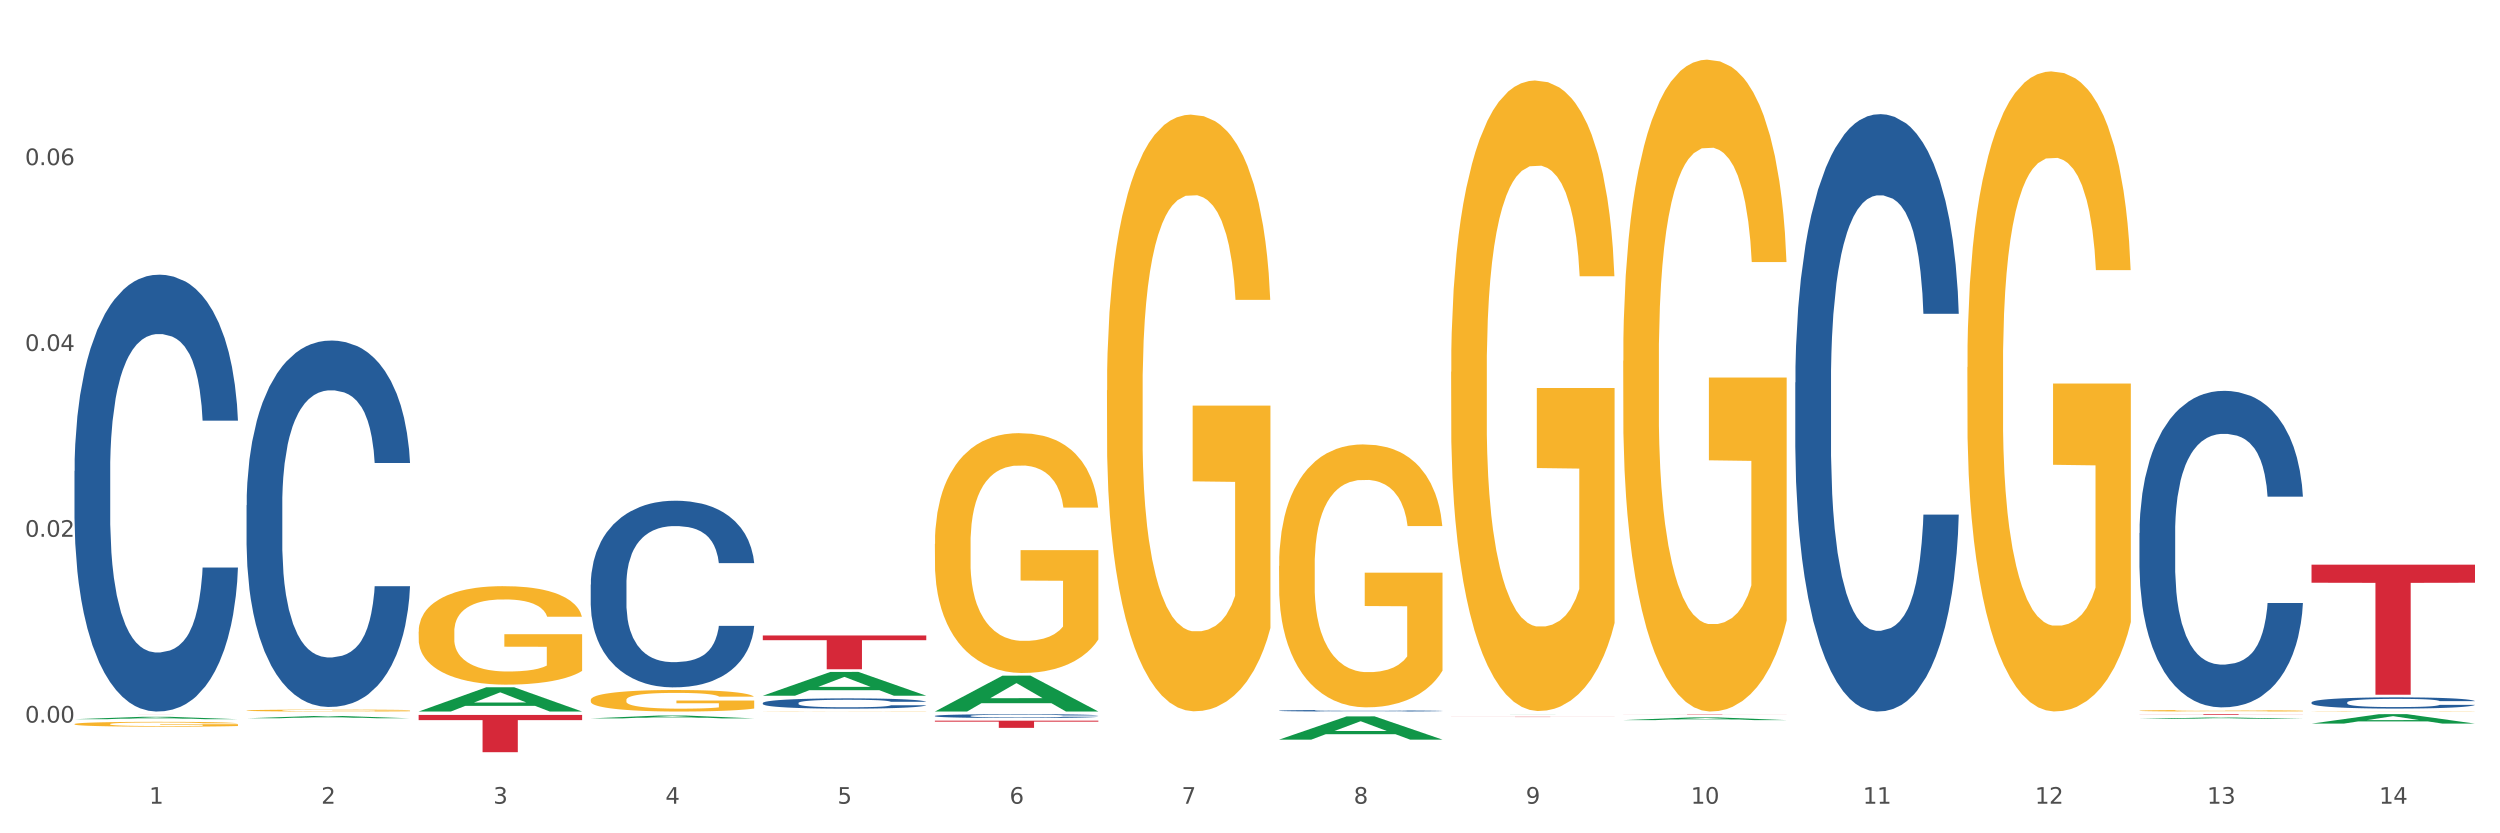 <?xml version="1.0" encoding="utf-8" standalone="no"?>
<!DOCTYPE svg PUBLIC "-//W3C//DTD SVG 1.1//EN"
  "http://www.w3.org/Graphics/SVG/1.1/DTD/svg11.dtd">
<svg xmlns:xlink="http://www.w3.org/1999/xlink" width="1080pt" height="360pt" viewBox="0 0 1080 360" xmlns="http://www.w3.org/2000/svg" version="1.1">
 <rect x="0" y="0" width="1080" height="360" fill="#333333" stroke="none"/>
 <defs>
  <style type="text/css">*{stroke-linejoin: round; stroke-linecap: butt}</style>
 </defs>
 <g id="figure_1">
  <g id="patch_1">
   <path d="M 0 360 
L 1080 360 
L 1080 0 
L 0 0 
z
" style="fill: #ffffff; stroke: #ffffff; stroke-linejoin: miter"/>
  </g>
  <g id="axes_1">
   <g id="matplotlib.axis_1">
    <g id="xtick_1">
     <g id="text_1">
      <!-- 1 -->
      <g style="fill: #4d4d4d" transform="translate(64.432 347.204) scale(0.096 -0.096)">
       <defs>
        <path id="DejaVuSans-31" d="M 794 531 
L 1825 531 
L 1825 4091 
L 703 3866 
L 703 4441 
L 1819 4666 
L 2450 4666 
L 2450 531 
L 3481 531 
L 3481 0 
L 794 0 
L 794 531 
z
" transform="scale(0.016)"/>
       </defs>
       <use xlink:href="#DejaVuSans-31"/>
      </g>
     </g>
    </g>
    <g id="xtick_2">
     <g id="text_2">
      <!-- 2 -->
      <g style="fill: #4d4d4d" transform="translate(138.771 347.204) scale(0.096 -0.096)">
       <defs>
        <path id="DejaVuSans-32" d="M 1228 531 
L 3431 531 
L 3431 0 
L 469 0 
L 469 531 
Q 828 903 1448 1529 
Q 2069 2156 2228 2338 
Q 2531 2678 2651 2914 
Q 2772 3150 2772 3378 
Q 2772 3750 2511 3984 
Q 2250 4219 1831 4219 
Q 1534 4219 1204 4116 
Q 875 4013 500 3803 
L 500 4441 
Q 881 4594 1212 4672 
Q 1544 4750 1819 4750 
Q 2544 4750 2975 4387 
Q 3406 4025 3406 3419 
Q 3406 3131 3298 2873 
Q 3191 2616 2906 2266 
Q 2828 2175 2409 1742 
Q 1991 1309 1228 531 
z
" transform="scale(0.016)"/>
       </defs>
       <use xlink:href="#DejaVuSans-32"/>
      </g>
     </g>
    </g>
    <g id="xtick_3">
     <g id="text_3">
      <!-- 3 -->
      <g style="fill: #4d4d4d" transform="translate(213.109 347.204) scale(0.096 -0.096)">
       <defs>
        <path id="DejaVuSans-33" d="M 2597 2516 
Q 3050 2419 3304 2112 
Q 3559 1806 3559 1356 
Q 3559 666 3084 287 
Q 2609 -91 1734 -91 
Q 1441 -91 1130 -33 
Q 819 25 488 141 
L 488 750 
Q 750 597 1062 519 
Q 1375 441 1716 441 
Q 2309 441 2620 675 
Q 2931 909 2931 1356 
Q 2931 1769 2642 2001 
Q 2353 2234 1838 2234 
L 1294 2234 
L 1294 2753 
L 1863 2753 
Q 2328 2753 2575 2939 
Q 2822 3125 2822 3475 
Q 2822 3834 2567 4026 
Q 2313 4219 1838 4219 
Q 1578 4219 1281 4162 
Q 984 4106 628 3988 
L 628 4550 
Q 988 4650 1302 4700 
Q 1616 4750 1894 4750 
Q 2613 4750 3031 4423 
Q 3450 4097 3450 3541 
Q 3450 3153 3228 2886 
Q 3006 2619 2597 2516 
z
" transform="scale(0.016)"/>
       </defs>
       <use xlink:href="#DejaVuSans-33"/>
      </g>
     </g>
    </g>
    <g id="xtick_4">
     <g id="text_4">
      <!-- 4 -->
      <g style="fill: #4d4d4d" transform="translate(287.448 347.204) scale(0.096 -0.096)">
       <defs>
        <path id="DejaVuSans-34" d="M 2419 4116 
L 825 1625 
L 2419 1625 
L 2419 4116 
z
M 2253 4666 
L 3047 4666 
L 3047 1625 
L 3713 1625 
L 3713 1100 
L 3047 1100 
L 3047 0 
L 2419 0 
L 2419 1100 
L 313 1100 
L 313 1709 
L 2253 4666 
z
" transform="scale(0.016)"/>
       </defs>
       <use xlink:href="#DejaVuSans-34"/>
      </g>
     </g>
    </g>
    <g id="xtick_5">
     <g id="text_5">
      <!-- 5 -->
      <g style="fill: #4d4d4d" transform="translate(361.787 347.204) scale(0.096 -0.096)">
       <defs>
        <path id="DejaVuSans-35" d="M 691 4666 
L 3169 4666 
L 3169 4134 
L 1269 4134 
L 1269 2991 
Q 1406 3038 1543 3061 
Q 1681 3084 1819 3084 
Q 2600 3084 3056 2656 
Q 3513 2228 3513 1497 
Q 3513 744 3044 326 
Q 2575 -91 1722 -91 
Q 1428 -91 1123 -41 
Q 819 9 494 109 
L 494 744 
Q 775 591 1075 516 
Q 1375 441 1709 441 
Q 2250 441 2565 725 
Q 2881 1009 2881 1497 
Q 2881 1984 2565 2268 
Q 2250 2553 1709 2553 
Q 1456 2553 1204 2497 
Q 953 2441 691 2322 
L 691 4666 
z
" transform="scale(0.016)"/>
       </defs>
       <use xlink:href="#DejaVuSans-35"/>
      </g>
     </g>
    </g>
    <g id="xtick_6">
     <g id="text_6">
      <!-- 6 -->
      <g style="fill: #4d4d4d" transform="translate(436.125 347.204) scale(0.096 -0.096)">
       <defs>
        <path id="DejaVuSans-36" d="M 2113 2584 
Q 1688 2584 1439 2293 
Q 1191 2003 1191 1497 
Q 1191 994 1439 701 
Q 1688 409 2113 409 
Q 2538 409 2786 701 
Q 3034 994 3034 1497 
Q 3034 2003 2786 2293 
Q 2538 2584 2113 2584 
z
M 3366 4563 
L 3366 3988 
Q 3128 4100 2886 4159 
Q 2644 4219 2406 4219 
Q 1781 4219 1451 3797 
Q 1122 3375 1075 2522 
Q 1259 2794 1537 2939 
Q 1816 3084 2150 3084 
Q 2853 3084 3261 2657 
Q 3669 2231 3669 1497 
Q 3669 778 3244 343 
Q 2819 -91 2113 -91 
Q 1303 -91 875 529 
Q 447 1150 447 2328 
Q 447 3434 972 4092 
Q 1497 4750 2381 4750 
Q 2619 4750 2861 4703 
Q 3103 4656 3366 4563 
z
" transform="scale(0.016)"/>
       </defs>
       <use xlink:href="#DejaVuSans-36"/>
      </g>
     </g>
    </g>
    <g id="xtick_7">
     <g id="text_7">
      <!-- 7 -->
      <g style="fill: #4d4d4d" transform="translate(510.464 347.204) scale(0.096 -0.096)">
       <defs>
        <path id="DejaVuSans-37" d="M 525 4666 
L 3525 4666 
L 3525 4397 
L 1831 0 
L 1172 0 
L 2766 4134 
L 525 4134 
L 525 4666 
z
" transform="scale(0.016)"/>
       </defs>
       <use xlink:href="#DejaVuSans-37"/>
      </g>
     </g>
    </g>
    <g id="xtick_8">
     <g id="text_8">
      <!-- 8 -->
      <g style="fill: #4d4d4d" transform="translate(584.803 347.204) scale(0.096 -0.096)">
       <defs>
        <path id="DejaVuSans-38" d="M 2034 2216 
Q 1584 2216 1326 1975 
Q 1069 1734 1069 1313 
Q 1069 891 1326 650 
Q 1584 409 2034 409 
Q 2484 409 2743 651 
Q 3003 894 3003 1313 
Q 3003 1734 2745 1975 
Q 2488 2216 2034 2216 
z
M 1403 2484 
Q 997 2584 770 2862 
Q 544 3141 544 3541 
Q 544 4100 942 4425 
Q 1341 4750 2034 4750 
Q 2731 4750 3128 4425 
Q 3525 4100 3525 3541 
Q 3525 3141 3298 2862 
Q 3072 2584 2669 2484 
Q 3125 2378 3379 2068 
Q 3634 1759 3634 1313 
Q 3634 634 3220 271 
Q 2806 -91 2034 -91 
Q 1263 -91 848 271 
Q 434 634 434 1313 
Q 434 1759 690 2068 
Q 947 2378 1403 2484 
z
M 1172 3481 
Q 1172 3119 1398 2916 
Q 1625 2713 2034 2713 
Q 2441 2713 2670 2916 
Q 2900 3119 2900 3481 
Q 2900 3844 2670 4047 
Q 2441 4250 2034 4250 
Q 1625 4250 1398 4047 
Q 1172 3844 1172 3481 
z
" transform="scale(0.016)"/>
       </defs>
       <use xlink:href="#DejaVuSans-38"/>
      </g>
     </g>
    </g>
    <g id="xtick_9">
     <g id="text_9">
      <!-- 9 -->
      <g style="fill: #4d4d4d" transform="translate(659.142 347.204) scale(0.096 -0.096)">
       <defs>
        <path id="DejaVuSans-39" d="M 703 97 
L 703 672 
Q 941 559 1184 500 
Q 1428 441 1663 441 
Q 2288 441 2617 861 
Q 2947 1281 2994 2138 
Q 2813 1869 2534 1725 
Q 2256 1581 1919 1581 
Q 1219 1581 811 2004 
Q 403 2428 403 3163 
Q 403 3881 828 4315 
Q 1253 4750 1959 4750 
Q 2769 4750 3195 4129 
Q 3622 3509 3622 2328 
Q 3622 1225 3098 567 
Q 2575 -91 1691 -91 
Q 1453 -91 1209 -44 
Q 966 3 703 97 
z
M 1959 2075 
Q 2384 2075 2632 2365 
Q 2881 2656 2881 3163 
Q 2881 3666 2632 3958 
Q 2384 4250 1959 4250 
Q 1534 4250 1286 3958 
Q 1038 3666 1038 3163 
Q 1038 2656 1286 2365 
Q 1534 2075 1959 2075 
z
" transform="scale(0.016)"/>
       </defs>
       <use xlink:href="#DejaVuSans-39"/>
      </g>
     </g>
    </g>
    <g id="xtick_10">
     <g id="text_10">
      <!-- 10 -->
      <g style="fill: #4d4d4d" transform="translate(730.426 347.204) scale(0.096 -0.096)">
       <defs>
        <path id="DejaVuSans-30" d="M 2034 4250 
Q 1547 4250 1301 3770 
Q 1056 3291 1056 2328 
Q 1056 1369 1301 889 
Q 1547 409 2034 409 
Q 2525 409 2770 889 
Q 3016 1369 3016 2328 
Q 3016 3291 2770 3770 
Q 2525 4250 2034 4250 
z
M 2034 4750 
Q 2819 4750 3233 4129 
Q 3647 3509 3647 2328 
Q 3647 1150 3233 529 
Q 2819 -91 2034 -91 
Q 1250 -91 836 529 
Q 422 1150 422 2328 
Q 422 3509 836 4129 
Q 1250 4750 2034 4750 
z
" transform="scale(0.016)"/>
       </defs>
       <use xlink:href="#DejaVuSans-31"/>
       <use xlink:href="#DejaVuSans-30" transform="translate(63.623 0)"/>
      </g>
     </g>
    </g>
    <g id="xtick_11">
     <g id="text_11">
      <!-- 11 -->
      <g style="fill: #4d4d4d" transform="translate(804.765 347.204) scale(0.096 -0.096)">
       <use xlink:href="#DejaVuSans-31"/>
       <use xlink:href="#DejaVuSans-31" transform="translate(63.623 0)"/>
      </g>
     </g>
    </g>
    <g id="xtick_12">
     <g id="text_12">
      <!-- 12 -->
      <g style="fill: #4d4d4d" transform="translate(879.104 347.204) scale(0.096 -0.096)">
       <use xlink:href="#DejaVuSans-31"/>
       <use xlink:href="#DejaVuSans-32" transform="translate(63.623 0)"/>
      </g>
     </g>
    </g>
    <g id="xtick_13">
     <g id="text_13">
      <!-- 13 -->
      <g style="fill: #4d4d4d" transform="translate(953.442 347.204) scale(0.096 -0.096)">
       <use xlink:href="#DejaVuSans-31"/>
       <use xlink:href="#DejaVuSans-33" transform="translate(63.623 0)"/>
      </g>
     </g>
    </g>
    <g id="xtick_14">
     <g id="text_14">
      <!-- 14 -->
      <g style="fill: #4d4d4d" transform="translate(1027.781 347.204) scale(0.096 -0.096)">
       <use xlink:href="#DejaVuSans-31"/>
       <use xlink:href="#DejaVuSans-34" transform="translate(63.623 0)"/>
      </g>
     </g>
    </g>
    <g id="xtick_15"/>
    <g id="xtick_16"/>
    <g id="xtick_17"/>
    <g id="xtick_18"/>
    <g id="xtick_19"/>
    <g id="xtick_20"/>
    <g id="xtick_21"/>
    <g id="xtick_22"/>
    <g id="xtick_23"/>
    <g id="xtick_24"/>
    <g id="xtick_25"/>
    <g id="xtick_26"/>
    <g id="xtick_27"/>
   </g>
   <g id="matplotlib.axis_2">
    <g id="ytick_1">
     <g id="text_15">
      <!-- 0.00 -->
      <g style="fill: #4d4d4d" transform="translate(10.8 312.164) scale(0.096 -0.096)">
       <defs>
        <path id="DejaVuSans-2e" d="M 684 794 
L 1344 794 
L 1344 0 
L 684 0 
L 684 794 
z
" transform="scale(0.016)"/>
       </defs>
       <use xlink:href="#DejaVuSans-30"/>
       <use xlink:href="#DejaVuSans-2e" transform="translate(63.623 0)"/>
       <use xlink:href="#DejaVuSans-30" transform="translate(95.41 0)"/>
       <use xlink:href="#DejaVuSans-30" transform="translate(159.033 0)"/>
      </g>
     </g>
    </g>
    <g id="ytick_2">
     <g id="text_16">
      <!-- 0.02 -->
      <g style="fill: #4d4d4d" transform="translate(10.8 231.887) scale(0.096 -0.096)">
       <use xlink:href="#DejaVuSans-30"/>
       <use xlink:href="#DejaVuSans-2e" transform="translate(63.623 0)"/>
       <use xlink:href="#DejaVuSans-30" transform="translate(95.41 0)"/>
       <use xlink:href="#DejaVuSans-32" transform="translate(159.033 0)"/>
      </g>
     </g>
    </g>
    <g id="ytick_3">
     <g id="text_17">
      <!-- 0.04 -->
      <g style="fill: #4d4d4d" transform="translate(10.8 151.609) scale(0.096 -0.096)">
       <use xlink:href="#DejaVuSans-30"/>
       <use xlink:href="#DejaVuSans-2e" transform="translate(63.623 0)"/>
       <use xlink:href="#DejaVuSans-30" transform="translate(95.41 0)"/>
       <use xlink:href="#DejaVuSans-34" transform="translate(159.033 0)"/>
      </g>
     </g>
    </g>
    <g id="ytick_4">
     <g id="text_18">
      <!-- 0.06 -->
      <g style="fill: #4d4d4d" transform="translate(10.8 71.332) scale(0.096 -0.096)">
       <use xlink:href="#DejaVuSans-30"/>
       <use xlink:href="#DejaVuSans-2e" transform="translate(63.623 0)"/>
       <use xlink:href="#DejaVuSans-30" transform="translate(95.41 0)"/>
       <use xlink:href="#DejaVuSans-36" transform="translate(159.033 0)"/>
      </g>
     </g>
    </g>
    <g id="ytick_5"/>
    <g id="ytick_6"/>
    <g id="ytick_7"/>
    <g id="ytick_8"/>
   </g>
   <g id="PolyCollection_1">
    <path d="M 32.175 310.697 
L 32.248 310.696 
L 61.37 309.661 
L 73.456 309.66 
L 102.797 310.699 
L 88.818 310.699 
L 82.484 310.457 
L 52.415 310.457 
L 52.197 310.461 
L 46.081 310.699 
L 32.175 310.699 
L 32.175 310.697 
L 56.201 310.313 
L 78.698 310.312 
L 67.559 309.882 
L 67.413 309.88 
L 67.267 309.883 
L 56.128 310.312 
L 56.201 310.313 
L 32.175 310.697 
z
" clip-path="url(#pf5c3719271)" style="fill: #109648"/>
    <path d="M 701.223 308.649 
L 771.845 308.649 
L 771.845 308.67 
L 744.065 308.67 
L 744.065 308.799 
L 728.836 308.799 
L 728.836 308.67 
L 701.223 308.67 
L 701.223 308.649 
L 701.223 308.649 
z
" clip-path="url(#pf5c3719271)" style="fill: #d62839"/>
    <path d="M 626.885 309.67 
L 697.506 309.67 
L 697.506 309.684 
L 669.726 309.685 
L 669.726 309.771 
L 654.497 309.771 
L 654.497 309.685 
L 626.885 309.684 
L 626.885 309.671 
L 626.885 309.67 
z
" clip-path="url(#pf5c3719271)" style="fill: #d62839"/>
    <path d="M 403.869 311.318 
L 474.49 311.318 
L 474.49 311.753 
L 446.71 311.755 
L 446.71 314.448 
L 431.481 314.448 
L 431.481 311.755 
L 403.869 311.753 
L 403.869 311.32 
L 403.869 311.318 
z
" clip-path="url(#pf5c3719271)" style="fill: #d62839"/>
    <path d="M 329.53 274.533 
L 400.152 274.533 
L 400.152 276.561 
L 372.371 276.575 
L 372.371 289.127 
L 357.143 289.127 
L 357.143 276.575 
L 329.53 276.561 
L 329.53 274.547 
L 329.53 274.533 
z
" clip-path="url(#pf5c3719271)" style="fill: #d62839"/>
    <path d="M 180.852 308.86 
L 251.474 308.86 
L 251.474 311.096 
L 223.694 311.111 
L 223.694 324.95 
L 208.465 324.95 
L 208.465 311.111 
L 180.852 311.096 
L 180.852 308.875 
L 180.852 308.86 
z
" clip-path="url(#pf5c3719271)" style="fill: #d62839"/>
    <path d="M 32.175 308.517 
L 102.797 308.517 
L 102.797 308.519 
L 75.017 308.519 
L 75.017 308.529 
L 59.788 308.529 
L 59.788 308.519 
L 32.175 308.519 
L 32.175 308.517 
L 32.175 308.517 
z
" clip-path="url(#pf5c3719271)" style="fill: #d62839"/>
    <path d="M 106.514 306.935 
L 106.597 306.935 
L 106.597 306.907 
L 106.764 306.883 
L 107.598 306.826 
L 108.848 306.779 
L 109.765 306.753 
L 110.683 306.733 
L 111.767 306.712 
L 113.101 306.691 
L 115.519 306.659 
L 117.019 306.643 
L 118.854 306.626 
L 122.189 306.602 
L 124.607 306.588 
L 127.108 306.577 
L 131.194 306.563 
L 133.862 306.557 
L 136.697 306.552 
L 140.115 306.549 
L 142.7 306.548 
L 148.37 306.551 
L 153.206 306.558 
L 155.54 306.563 
L 158.542 306.572 
L 160.126 306.578 
L 162.711 306.59 
L 165.379 306.606 
L 167.213 306.62 
L 169.965 306.646 
L 172.049 306.672 
L 173.967 306.704 
L 174.968 306.727 
L 175.718 306.747 
L 176.385 306.771 
L 177.052 306.808 
L 162.044 306.808 
L 161.46 306.782 
L 160.543 306.756 
L 159.209 306.732 
L 158.042 306.717 
L 156.041 306.698 
L 154.206 306.685 
L 152.289 306.676 
L 149.954 306.668 
L 148.12 306.665 
L 145.535 306.662 
L 140.449 306.662 
L 137.03 306.668 
L 134.696 306.676 
L 133.195 306.683 
L 131.861 306.691 
L 130.36 306.701 
L 128.609 306.717 
L 127.358 306.732 
L 126.108 306.75 
L 125.107 306.769 
L 124.19 306.79 
L 123.44 306.813 
L 122.856 306.837 
L 122.356 306.866 
L 121.939 306.914 
L 121.939 307.019 
L 122.106 307.043 
L 122.522 307.074 
L 123.023 307.098 
L 123.856 307.126 
L 124.607 307.145 
L 126.024 307.173 
L 127.609 307.196 
L 128.859 307.21 
L 130.11 307.222 
L 132.278 307.239 
L 134.696 307.253 
L 136.78 307.261 
L 139.615 307.269 
L 141.533 307.272 
L 143.2 307.274 
L 147.286 307.274 
L 150.204 307.271 
L 153.456 307.266 
L 155.957 307.259 
L 158.042 307.251 
L 160.376 307.237 
L 161.877 307.224 
L 161.877 307.064 
L 143.534 307.063 
L 143.534 306.957 
L 177.135 306.957 
L 177.135 307.269 
L 175.718 307.285 
L 174.134 307.3 
L 172.466 307.313 
L 169.965 307.329 
L 166.963 307.344 
L 164.295 307.355 
L 161.46 307.364 
L 158.125 307.372 
L 153.789 307.38 
L 151.121 307.383 
L 147.786 307.385 
L 143.867 307.386 
L 140.449 307.384 
L 137.114 307.381 
L 133.612 307.374 
L 130.193 307.364 
L 127.609 307.354 
L 125.024 307.342 
L 122.272 307.326 
L 120.104 307.31 
L 118.437 307.296 
L 116.603 307.279 
L 114.601 307.256 
L 113.101 307.235 
L 111.767 307.214 
L 110.349 307.186 
L 109.349 307.163 
L 108.348 307.133 
L 107.764 307.111 
L 107.097 307.076 
L 106.597 307.028 
L 106.514 306.935 
z
" clip-path="url(#pf5c3719271)" style="fill: #f7b32b"/>
    <path d="M 32.175 203.456 
L 32.258 203.284 
L 32.258 198.458 
L 32.509 191.909 
L 33.427 179.844 
L 34.596 170.709 
L 36.599 160.023 
L 37.684 155.542 
L 39.104 150.544 
L 42.025 142.443 
L 45.364 135.549 
L 47.702 131.757 
L 49.455 129.344 
L 53.378 125.035 
L 55.632 123.139 
L 57.969 121.588 
L 59.973 120.554 
L 63.312 119.347 
L 65.983 118.83 
L 69.072 118.658 
L 71.66 118.83 
L 75.082 119.52 
L 80.091 121.588 
L 82.011 122.795 
L 84.599 124.863 
L 87.27 127.62 
L 89.44 130.378 
L 91.945 134.342 
L 94.533 139.513 
L 97.037 146.062 
L 98.79 152.095 
L 100.209 158.472 
L 101.461 166.228 
L 102.379 174.673 
L 102.797 181.74 
L 87.52 181.74 
L 87.103 175.363 
L 86.268 168.468 
L 85.434 163.815 
L 84.515 160.023 
L 83.096 155.714 
L 81.844 152.957 
L 79.757 149.682 
L 77.837 147.614 
L 76.251 146.407 
L 74.331 145.373 
L 70.241 144.339 
L 67.319 144.339 
L 65.482 144.684 
L 63.229 145.545 
L 61.309 146.752 
L 59.055 148.82 
L 57.302 151.061 
L 55.549 153.991 
L 54.547 156.059 
L 53.044 159.851 
L 52.043 162.953 
L 50.707 168.296 
L 49.956 172.088 
L 48.62 181.912 
L 48.036 189.151 
L 47.785 194.149 
L 47.618 199.665 
L 47.618 226.552 
L 48.119 238.617 
L 48.537 243.787 
L 49.204 249.647 
L 50.457 257.231 
L 52.293 264.642 
L 54.213 269.985 
L 55.799 273.26 
L 57.302 275.673 
L 58.804 277.569 
L 60.641 279.292 
L 62.143 280.326 
L 64.397 281.361 
L 67.069 281.878 
L 69.155 281.878 
L 73.413 281.016 
L 75.333 280.154 
L 77.169 278.948 
L 79.173 277.052 
L 80.759 274.983 
L 81.677 273.432 
L 83.18 270.157 
L 84.348 266.71 
L 85.35 262.746 
L 86.018 259.299 
L 86.769 254.129 
L 87.353 248.268 
L 87.52 245.166 
L 102.797 245.166 
L 102.463 251.371 
L 101.879 257.403 
L 100.71 265.504 
L 99.792 270.157 
L 98.372 275.845 
L 96.87 280.671 
L 94.783 286.014 
L 92.863 289.978 
L 90.86 293.425 
L 88.689 296.528 
L 84.766 300.837 
L 83.347 302.043 
L 80.341 304.111 
L 78.004 305.318 
L 74.581 306.524 
L 71.075 307.214 
L 67.402 307.386 
L 64.147 307.041 
L 60.557 306.007 
L 58.303 304.973 
L 55.799 303.422 
L 52.877 301.009 
L 50.123 298.079 
L 47.535 294.632 
L 45.114 290.668 
L 42.86 286.186 
L 39.938 278.775 
L 37.768 271.536 
L 36.182 264.814 
L 35.097 259.127 
L 34.011 251.888 
L 33.427 246.89 
L 32.509 234.825 
L 32.175 223.622 
L 32.175 203.456 
z
" clip-path="url(#pf5c3719271)" style="fill: #255c99"/>
    <path d="M 106.514 218.24 
L 106.597 218.096 
L 106.597 214.048 
L 106.848 208.554 
L 107.766 198.434 
L 108.935 190.772 
L 110.938 181.808 
L 112.023 178.049 
L 113.442 173.857 
L 116.364 167.062 
L 119.703 161.279 
L 122.04 158.098 
L 123.794 156.074 
L 127.717 152.46 
L 129.971 150.87 
L 132.308 149.569 
L 134.312 148.701 
L 137.651 147.689 
L 140.322 147.255 
L 143.411 147.111 
L 145.998 147.255 
L 149.421 147.834 
L 154.43 149.569 
L 156.35 150.581 
L 158.937 152.315 
L 161.609 154.629 
L 163.779 156.942 
L 166.283 160.267 
L 168.871 164.604 
L 171.376 170.098 
L 173.129 175.158 
L 174.548 180.507 
L 175.8 187.013 
L 176.718 194.097 
L 177.135 200.024 
L 161.859 200.024 
L 161.442 194.675 
L 160.607 188.892 
L 159.772 184.989 
L 158.854 181.808 
L 157.435 178.194 
L 156.183 175.881 
L 154.096 173.134 
L 152.176 171.399 
L 150.59 170.387 
L 148.67 169.52 
L 144.579 168.652 
L 141.658 168.652 
L 139.821 168.941 
L 137.567 169.664 
L 135.647 170.676 
L 133.393 172.411 
L 131.64 174.29 
L 129.887 176.748 
L 128.886 178.483 
L 127.383 181.664 
L 126.381 184.266 
L 125.046 188.748 
L 124.294 191.928 
L 122.959 200.169 
L 122.374 206.241 
L 122.124 210.433 
L 121.957 215.06 
L 121.957 237.613 
L 122.458 247.733 
L 122.875 252.07 
L 123.543 256.986 
L 124.795 263.347 
L 126.632 269.563 
L 128.552 274.045 
L 130.138 276.792 
L 131.64 278.816 
L 133.143 280.406 
L 134.979 281.852 
L 136.482 282.72 
L 138.736 283.587 
L 141.407 284.021 
L 143.494 284.021 
L 147.751 283.298 
L 149.671 282.575 
L 151.508 281.563 
L 153.511 279.973 
L 155.097 278.238 
L 156.016 276.937 
L 157.518 274.19 
L 158.687 271.298 
L 159.689 267.973 
L 160.357 265.082 
L 161.108 260.745 
L 161.692 255.829 
L 161.859 253.227 
L 177.135 253.227 
L 176.802 258.431 
L 176.217 263.491 
L 175.049 270.286 
L 174.13 274.19 
L 172.711 278.961 
L 171.209 283.009 
L 169.122 287.49 
L 167.202 290.816 
L 165.198 293.707 
L 163.028 296.309 
L 159.104 299.924 
L 157.685 300.936 
L 154.68 302.67 
L 152.343 303.682 
L 148.92 304.694 
L 145.414 305.273 
L 141.741 305.417 
L 138.486 305.128 
L 134.896 304.261 
L 132.642 303.393 
L 130.138 302.092 
L 127.216 300.068 
L 124.461 297.61 
L 121.874 294.719 
L 119.453 291.394 
L 117.199 287.635 
L 114.277 281.418 
L 112.107 275.346 
L 110.521 269.708 
L 109.435 264.937 
L 108.35 258.865 
L 107.766 254.673 
L 106.848 244.552 
L 106.514 235.155 
L 106.514 218.24 
z
" clip-path="url(#pf5c3719271)" style="fill: #255c99"/>
    <path d="M 255.191 252.54 
L 255.275 252.466 
L 255.275 250.404 
L 255.525 247.605 
L 256.443 242.45 
L 257.612 238.547 
L 259.615 233.98 
L 260.701 232.065 
L 262.12 229.93 
L 265.041 226.468 
L 268.381 223.522 
L 270.718 221.902 
L 272.471 220.871 
L 276.394 219.03 
L 278.648 218.219 
L 280.986 217.557 
L 282.989 217.115 
L 286.328 216.599 
L 288.999 216.378 
L 292.088 216.305 
L 294.676 216.378 
L 298.098 216.673 
L 303.107 217.557 
L 305.027 218.072 
L 307.615 218.956 
L 310.286 220.134 
L 312.457 221.313 
L 314.961 223.007 
L 317.549 225.216 
L 320.053 228.015 
L 321.806 230.592 
L 323.225 233.317 
L 324.477 236.632 
L 325.396 240.24 
L 325.813 243.26 
L 310.537 243.26 
L 310.119 240.535 
L 309.284 237.589 
L 308.45 235.601 
L 307.531 233.98 
L 306.112 232.139 
L 304.86 230.961 
L 302.773 229.561 
L 300.853 228.678 
L 299.267 228.162 
L 297.347 227.72 
L 293.257 227.278 
L 290.335 227.278 
L 288.499 227.426 
L 286.245 227.794 
L 284.325 228.309 
L 282.071 229.193 
L 280.318 230.151 
L 278.565 231.403 
L 277.563 232.286 
L 276.06 233.907 
L 275.059 235.232 
L 273.723 237.515 
L 272.972 239.136 
L 271.636 243.334 
L 271.052 246.427 
L 270.801 248.563 
L 270.634 250.92 
L 270.634 262.409 
L 271.135 267.564 
L 271.553 269.774 
L 272.22 272.278 
L 273.473 275.518 
L 275.309 278.685 
L 277.229 280.968 
L 278.815 282.368 
L 280.318 283.399 
L 281.82 284.209 
L 283.657 284.945 
L 285.159 285.387 
L 287.413 285.829 
L 290.085 286.05 
L 292.172 286.05 
L 296.429 285.682 
L 298.349 285.314 
L 300.185 284.798 
L 302.189 283.988 
L 303.775 283.104 
L 304.693 282.441 
L 306.196 281.042 
L 307.364 279.569 
L 308.366 277.875 
L 309.034 276.402 
L 309.785 274.193 
L 310.37 271.689 
L 310.537 270.363 
L 325.813 270.363 
L 325.479 273.014 
L 324.895 275.592 
L 323.726 279.054 
L 322.808 281.042 
L 321.389 283.472 
L 319.886 285.535 
L 317.799 287.818 
L 315.879 289.512 
L 313.876 290.985 
L 311.705 292.31 
L 307.782 294.152 
L 306.363 294.667 
L 303.358 295.551 
L 301.02 296.066 
L 297.598 296.582 
L 294.092 296.877 
L 290.419 296.95 
L 287.163 296.803 
L 283.573 296.361 
L 281.32 295.919 
L 278.815 295.256 
L 275.893 294.225 
L 273.139 292.973 
L 270.551 291.5 
L 268.13 289.806 
L 265.876 287.891 
L 262.955 284.725 
L 260.784 281.631 
L 259.198 278.759 
L 258.113 276.329 
L 257.028 273.235 
L 256.443 271.099 
L 255.525 265.944 
L 255.191 261.157 
L 255.191 252.54 
z
" clip-path="url(#pf5c3719271)" style="fill: #255c99"/>
    <path d="M 329.53 303.693 
L 329.613 303.689 
L 329.613 303.575 
L 329.864 303.42 
L 330.782 303.135 
L 331.951 302.92 
L 333.954 302.667 
L 335.039 302.561 
L 336.458 302.443 
L 339.38 302.252 
L 342.719 302.089 
L 345.057 302 
L 346.81 301.943 
L 350.733 301.841 
L 352.987 301.796 
L 355.324 301.76 
L 357.328 301.735 
L 360.667 301.707 
L 363.338 301.694 
L 366.427 301.69 
L 369.015 301.694 
L 372.437 301.711 
L 377.446 301.76 
L 379.366 301.788 
L 381.954 301.837 
L 384.625 301.902 
L 386.795 301.967 
L 389.3 302.061 
L 391.887 302.183 
L 394.392 302.338 
L 396.145 302.48 
L 397.564 302.631 
L 398.816 302.814 
L 399.734 303.013 
L 400.152 303.18 
L 384.875 303.18 
L 384.458 303.03 
L 383.623 302.867 
L 382.788 302.757 
L 381.87 302.667 
L 380.451 302.565 
L 379.199 302.5 
L 377.112 302.423 
L 375.192 302.374 
L 373.606 302.346 
L 371.686 302.321 
L 367.595 302.297 
L 364.674 302.297 
L 362.837 302.305 
L 360.583 302.325 
L 358.663 302.354 
L 356.41 302.403 
L 354.656 302.456 
L 352.903 302.525 
L 351.902 302.574 
L 350.399 302.663 
L 349.397 302.736 
L 348.062 302.863 
L 347.31 302.952 
L 345.975 303.184 
L 345.391 303.355 
L 345.14 303.473 
L 344.973 303.603 
L 344.973 304.238 
L 345.474 304.523 
L 345.891 304.645 
L 346.559 304.784 
L 347.811 304.963 
L 349.648 305.138 
L 351.568 305.264 
L 353.154 305.341 
L 354.656 305.398 
L 356.159 305.443 
L 357.996 305.484 
L 359.498 305.508 
L 361.752 305.533 
L 364.423 305.545 
L 366.51 305.545 
L 370.768 305.525 
L 372.688 305.504 
L 374.524 305.476 
L 376.528 305.431 
L 378.114 305.382 
L 379.032 305.346 
L 380.534 305.268 
L 381.703 305.187 
L 382.705 305.093 
L 383.373 305.012 
L 384.124 304.89 
L 384.708 304.751 
L 384.875 304.678 
L 400.152 304.678 
L 399.818 304.825 
L 399.233 304.967 
L 398.065 305.158 
L 397.146 305.268 
L 395.727 305.403 
L 394.225 305.517 
L 392.138 305.643 
L 390.218 305.736 
L 388.214 305.818 
L 386.044 305.891 
L 382.121 305.993 
L 380.701 306.021 
L 377.696 306.07 
L 375.359 306.099 
L 371.936 306.127 
L 368.43 306.143 
L 364.757 306.147 
L 361.502 306.139 
L 357.912 306.115 
L 355.658 306.09 
L 353.154 306.054 
L 350.232 305.997 
L 347.477 305.928 
L 344.89 305.846 
L 342.469 305.753 
L 340.215 305.647 
L 337.293 305.472 
L 335.123 305.301 
L 333.537 305.142 
L 332.452 305.008 
L 331.366 304.837 
L 330.782 304.719 
L 329.864 304.434 
L 329.53 304.169 
L 329.53 303.693 
z
" clip-path="url(#pf5c3719271)" style="fill: #255c99"/>
    <path d="M 403.869 309.267 
L 403.952 309.266 
L 403.952 309.223 
L 404.202 309.165 
L 405.121 309.058 
L 406.289 308.977 
L 408.293 308.883 
L 409.378 308.843 
L 410.797 308.799 
L 413.719 308.727 
L 417.058 308.666 
L 419.395 308.633 
L 421.148 308.612 
L 425.072 308.573 
L 427.326 308.557 
L 429.663 308.543 
L 431.666 308.534 
L 435.006 308.523 
L 437.677 308.519 
L 440.766 308.517 
L 443.353 308.519 
L 446.776 308.525 
L 451.785 308.543 
L 453.704 308.554 
L 456.292 308.572 
L 458.964 308.596 
L 461.134 308.621 
L 463.638 308.656 
L 466.226 308.702 
L 468.73 308.759 
L 470.483 308.813 
L 471.903 308.869 
L 473.155 308.938 
L 474.073 309.013 
L 474.49 309.075 
L 459.214 309.075 
L 458.797 309.019 
L 457.962 308.958 
L 457.127 308.916 
L 456.209 308.883 
L 454.79 308.845 
L 453.538 308.82 
L 451.451 308.791 
L 449.531 308.773 
L 447.945 308.762 
L 446.025 308.753 
L 441.934 308.744 
L 439.012 308.744 
L 437.176 308.747 
L 434.922 308.755 
L 433.002 308.766 
L 430.748 308.784 
L 428.995 308.804 
L 427.242 308.83 
L 426.24 308.848 
L 424.738 308.881 
L 423.736 308.909 
L 422.401 308.956 
L 421.649 308.99 
L 420.314 309.077 
L 419.729 309.141 
L 419.479 309.185 
L 419.312 309.234 
L 419.312 309.471 
L 419.813 309.578 
L 420.23 309.624 
L 420.898 309.676 
L 422.15 309.743 
L 423.987 309.808 
L 425.907 309.856 
L 427.493 309.885 
L 428.995 309.906 
L 430.498 309.923 
L 432.334 309.938 
L 433.837 309.947 
L 436.091 309.956 
L 438.762 309.961 
L 440.849 309.961 
L 445.106 309.953 
L 447.026 309.946 
L 448.863 309.935 
L 450.866 309.918 
L 452.452 309.9 
L 453.371 309.886 
L 454.873 309.857 
L 456.042 309.827 
L 457.044 309.792 
L 457.711 309.761 
L 458.463 309.715 
L 459.047 309.664 
L 459.214 309.636 
L 474.49 309.636 
L 474.156 309.691 
L 473.572 309.744 
L 472.403 309.816 
L 471.485 309.857 
L 470.066 309.908 
L 468.563 309.95 
L 466.477 309.997 
L 464.557 310.033 
L 462.553 310.063 
L 460.383 310.09 
L 456.459 310.129 
L 455.04 310.139 
L 452.035 310.158 
L 449.698 310.168 
L 446.275 310.179 
L 442.769 310.185 
L 439.096 310.187 
L 435.84 310.183 
L 432.251 310.174 
L 429.997 310.165 
L 427.493 310.151 
L 424.571 310.13 
L 421.816 310.104 
L 419.228 310.074 
L 416.808 310.039 
L 414.554 309.999 
L 411.632 309.933 
L 409.462 309.869 
L 407.875 309.81 
L 406.79 309.76 
L 405.705 309.696 
L 405.121 309.651 
L 404.202 309.545 
L 403.869 309.446 
L 403.869 309.267 
z
" clip-path="url(#pf5c3719271)" style="fill: #255c99"/>
    <path d="M 552.546 307.014 
L 552.629 307.014 
L 552.629 306.997 
L 552.88 306.973 
L 553.798 306.93 
L 554.967 306.897 
L 556.97 306.859 
L 558.055 306.843 
L 559.475 306.825 
L 562.396 306.796 
L 565.735 306.772 
L 568.073 306.758 
L 569.826 306.75 
L 573.749 306.734 
L 576.003 306.727 
L 578.34 306.722 
L 580.344 306.718 
L 583.683 306.714 
L 586.354 306.712 
L 589.443 306.711 
L 592.031 306.712 
L 595.453 306.714 
L 600.462 306.722 
L 602.382 306.726 
L 604.97 306.734 
L 607.641 306.743 
L 609.811 306.753 
L 612.316 306.767 
L 614.903 306.786 
L 617.408 306.809 
L 619.161 306.831 
L 620.58 306.854 
L 621.832 306.881 
L 622.75 306.912 
L 623.168 306.937 
L 607.891 306.937 
L 607.474 306.914 
L 606.639 306.889 
L 605.804 306.873 
L 604.886 306.859 
L 603.467 306.844 
L 602.215 306.834 
L 600.128 306.822 
L 598.208 306.815 
L 596.622 306.811 
L 594.702 306.807 
L 590.612 306.803 
L 587.69 306.803 
L 585.853 306.804 
L 583.6 306.807 
L 581.68 306.812 
L 579.426 306.819 
L 577.673 306.827 
L 575.92 306.838 
L 574.918 306.845 
L 573.415 306.859 
L 572.414 306.87 
L 571.078 306.889 
L 570.327 306.902 
L 568.991 306.937 
L 568.407 306.963 
L 568.156 306.981 
L 567.989 307.001 
L 567.989 307.097 
L 568.49 307.14 
L 568.908 307.159 
L 569.575 307.18 
L 570.827 307.207 
L 572.664 307.233 
L 574.584 307.252 
L 576.17 307.264 
L 577.673 307.273 
L 579.175 307.279 
L 581.012 307.286 
L 582.514 307.289 
L 584.768 307.293 
L 587.439 307.295 
L 589.526 307.295 
L 593.784 307.292 
L 595.704 307.289 
L 597.54 307.284 
L 599.544 307.278 
L 601.13 307.27 
L 602.048 307.265 
L 603.551 307.253 
L 604.719 307.241 
L 605.721 307.226 
L 606.389 307.214 
L 607.14 307.196 
L 607.724 307.175 
L 607.891 307.164 
L 623.168 307.164 
L 622.834 307.186 
L 622.249 307.207 
L 621.081 307.236 
L 620.163 307.253 
L 618.743 307.273 
L 617.241 307.29 
L 615.154 307.31 
L 613.234 307.324 
L 611.23 307.336 
L 609.06 307.347 
L 605.137 307.363 
L 603.718 307.367 
L 600.712 307.374 
L 598.375 307.379 
L 594.952 307.383 
L 591.446 307.385 
L 587.773 307.386 
L 584.518 307.385 
L 580.928 307.381 
L 578.674 307.377 
L 576.17 307.372 
L 573.248 307.363 
L 570.494 307.353 
L 567.906 307.34 
L 565.485 307.326 
L 563.231 307.31 
L 560.309 307.284 
L 558.139 307.258 
L 556.553 307.234 
L 555.468 307.213 
L 554.382 307.188 
L 553.798 307.17 
L 552.88 307.127 
L 552.546 307.087 
L 552.546 307.014 
z
" clip-path="url(#pf5c3719271)" style="fill: #255c99"/>
    <path d="M 775.562 165.263 
L 775.646 165.027 
L 775.646 158.428 
L 775.896 149.471 
L 776.814 132.973 
L 777.983 120.481 
L 779.986 105.868 
L 781.072 99.74 
L 782.491 92.905 
L 785.412 81.827 
L 788.752 72.4 
L 791.089 67.214 
L 792.842 63.915 
L 796.765 58.022 
L 799.019 55.43 
L 801.357 53.308 
L 803.36 51.894 
L 806.699 50.244 
L 809.37 49.537 
L 812.459 49.302 
L 815.047 49.537 
L 818.469 50.48 
L 823.478 53.308 
L 825.398 54.958 
L 827.986 57.787 
L 830.657 61.558 
L 832.828 65.329 
L 835.332 70.75 
L 837.92 77.821 
L 840.424 86.777 
L 842.177 95.026 
L 843.596 103.747 
L 844.848 114.353 
L 845.766 125.902 
L 846.184 135.565 
L 830.908 135.565 
L 830.49 126.845 
L 829.655 117.417 
L 828.821 111.053 
L 827.902 105.868 
L 826.483 99.976 
L 825.231 96.205 
L 823.144 91.726 
L 821.224 88.898 
L 819.638 87.248 
L 817.718 85.834 
L 813.628 84.42 
L 810.706 84.42 
L 808.87 84.891 
L 806.616 86.07 
L 804.696 87.72 
L 802.442 90.548 
L 800.689 93.612 
L 798.936 97.619 
L 797.934 100.447 
L 796.431 105.632 
L 795.43 109.875 
L 794.094 117.181 
L 793.343 122.367 
L 792.007 135.801 
L 791.423 145.7 
L 791.172 152.535 
L 791.005 160.078 
L 791.005 196.846 
L 791.506 213.344 
L 791.924 220.415 
L 792.591 228.429 
L 793.844 238.799 
L 795.68 248.934 
L 797.6 256.241 
L 799.186 260.719 
L 800.689 264.018 
L 802.191 266.611 
L 804.028 268.968 
L 805.53 270.382 
L 807.784 271.796 
L 810.456 272.503 
L 812.543 272.503 
L 816.8 271.325 
L 818.72 270.146 
L 820.556 268.497 
L 822.56 265.904 
L 824.146 263.076 
L 825.064 260.954 
L 826.567 256.476 
L 827.735 251.762 
L 828.737 246.341 
L 829.405 241.628 
L 830.156 234.557 
L 830.741 226.543 
L 830.908 222.301 
L 846.184 222.301 
L 845.85 230.786 
L 845.266 239.035 
L 844.097 250.112 
L 843.179 256.476 
L 841.76 264.254 
L 840.257 270.854 
L 838.17 278.16 
L 836.25 283.581 
L 834.247 288.295 
L 832.076 292.537 
L 828.153 298.43 
L 826.734 300.079 
L 823.728 302.908 
L 821.391 304.558 
L 817.969 306.208 
L 814.463 307.15 
L 810.79 307.386 
L 807.534 306.915 
L 803.944 305.5 
L 801.69 304.086 
L 799.186 301.965 
L 796.264 298.665 
L 793.51 294.659 
L 790.922 289.945 
L 788.501 284.524 
L 786.247 278.396 
L 783.325 268.261 
L 781.155 258.362 
L 779.569 249.17 
L 778.484 241.392 
L 777.399 231.493 
L 776.814 224.658 
L 775.896 208.159 
L 775.562 192.839 
L 775.562 165.263 
z
" clip-path="url(#pf5c3719271)" style="fill: #255c99"/>
    <path d="M 924.24 230.285 
L 924.323 230.161 
L 924.323 226.664 
L 924.573 221.918 
L 925.492 213.176 
L 926.66 206.556 
L 928.664 198.813 
L 929.749 195.566 
L 931.168 191.944 
L 934.09 186.074 
L 937.429 181.079 
L 939.766 178.331 
L 941.519 176.583 
L 945.443 173.46 
L 947.697 172.087 
L 950.034 170.963 
L 952.037 170.213 
L 955.377 169.339 
L 958.048 168.964 
L 961.136 168.839 
L 963.724 168.964 
L 967.147 169.464 
L 972.155 170.963 
L 974.075 171.837 
L 976.663 173.336 
L 979.335 175.334 
L 981.505 177.332 
L 984.009 180.204 
L 986.597 183.951 
L 989.101 188.697 
L 990.854 193.068 
L 992.273 197.689 
L 993.526 203.309 
L 994.444 209.429 
L 994.861 214.549 
L 979.585 214.549 
L 979.168 209.928 
L 978.333 204.933 
L 977.498 201.561 
L 976.58 198.813 
L 975.161 195.691 
L 973.908 193.693 
L 971.822 191.32 
L 969.902 189.821 
L 968.316 188.947 
L 966.396 188.197 
L 962.305 187.448 
L 959.383 187.448 
L 957.547 187.698 
L 955.293 188.322 
L 953.373 189.197 
L 951.119 190.695 
L 949.366 192.319 
L 947.613 194.442 
L 946.611 195.941 
L 945.109 198.688 
L 944.107 200.936 
L 942.771 204.808 
L 942.02 207.555 
L 940.685 214.674 
L 940.1 219.92 
L 939.85 223.541 
L 939.683 227.538 
L 939.683 247.021 
L 940.184 255.763 
L 940.601 259.51 
L 941.269 263.756 
L 942.521 269.251 
L 944.358 274.622 
L 946.278 278.493 
L 947.864 280.866 
L 949.366 282.615 
L 950.869 283.988 
L 952.705 285.237 
L 954.208 285.987 
L 956.462 286.736 
L 959.133 287.111 
L 961.22 287.111 
L 965.477 286.486 
L 967.397 285.862 
L 969.234 284.987 
L 971.237 283.614 
L 972.823 282.115 
L 973.742 280.991 
L 975.244 278.618 
L 976.413 276.12 
L 977.415 273.248 
L 978.082 270.75 
L 978.834 267.003 
L 979.418 262.757 
L 979.585 260.509 
L 994.861 260.509 
L 994.527 265.005 
L 993.943 269.376 
L 992.774 275.246 
L 991.856 278.618 
L 990.437 282.739 
L 988.934 286.236 
L 986.847 290.108 
L 984.927 292.98 
L 982.924 295.478 
L 980.754 297.726 
L 976.83 300.849 
L 975.411 301.723 
L 972.406 303.221 
L 970.069 304.096 
L 966.646 304.97 
L 963.14 305.469 
L 959.467 305.594 
L 956.211 305.345 
L 952.622 304.595 
L 950.368 303.846 
L 947.864 302.722 
L 944.942 300.973 
L 942.187 298.85 
L 939.599 296.352 
L 937.178 293.48 
L 934.925 290.233 
L 932.003 284.863 
L 929.832 279.617 
L 928.246 274.746 
L 927.161 270.625 
L 926.076 265.38 
L 925.492 261.758 
L 924.573 253.016 
L 924.24 244.898 
L 924.24 230.285 
z
" clip-path="url(#pf5c3719271)" style="fill: #255c99"/>
    <path d="M 998.578 303.437 
L 998.662 303.432 
L 998.662 303.308 
L 998.912 303.14 
L 999.83 302.83 
L 1000.999 302.595 
L 1003.003 302.32 
L 1004.088 302.205 
L 1005.507 302.076 
L 1008.429 301.868 
L 1011.768 301.691 
L 1014.105 301.593 
L 1015.858 301.531 
L 1019.781 301.421 
L 1022.035 301.372 
L 1024.373 301.332 
L 1026.376 301.305 
L 1029.715 301.274 
L 1032.387 301.261 
L 1035.475 301.257 
L 1038.063 301.261 
L 1041.486 301.279 
L 1046.494 301.332 
L 1048.414 301.363 
L 1051.002 301.416 
L 1053.673 301.487 
L 1055.844 301.558 
L 1058.348 301.66 
L 1060.936 301.793 
L 1063.44 301.961 
L 1065.193 302.116 
L 1066.612 302.28 
L 1067.864 302.48 
L 1068.783 302.697 
L 1069.2 302.879 
L 1053.924 302.879 
L 1053.506 302.715 
L 1052.671 302.537 
L 1051.837 302.418 
L 1050.918 302.32 
L 1049.499 302.209 
L 1048.247 302.138 
L 1046.16 302.054 
L 1044.24 302.001 
L 1042.654 301.97 
L 1040.734 301.943 
L 1036.644 301.917 
L 1033.722 301.917 
L 1031.886 301.926 
L 1029.632 301.948 
L 1027.712 301.979 
L 1025.458 302.032 
L 1023.705 302.09 
L 1021.952 302.165 
L 1020.95 302.218 
L 1019.448 302.316 
L 1018.446 302.395 
L 1017.11 302.533 
L 1016.359 302.63 
L 1015.023 302.883 
L 1014.439 303.069 
L 1014.188 303.198 
L 1014.022 303.339 
L 1014.022 304.031 
L 1014.522 304.341 
L 1014.94 304.474 
L 1015.608 304.625 
L 1016.86 304.82 
L 1018.696 305.01 
L 1020.616 305.147 
L 1022.202 305.232 
L 1023.705 305.294 
L 1025.207 305.342 
L 1027.044 305.387 
L 1028.547 305.413 
L 1030.8 305.44 
L 1033.472 305.453 
L 1035.559 305.453 
L 1039.816 305.431 
L 1041.736 305.409 
L 1043.572 305.378 
L 1045.576 305.329 
L 1047.162 305.276 
L 1048.08 305.236 
L 1049.583 305.152 
L 1050.752 305.063 
L 1051.753 304.961 
L 1052.421 304.873 
L 1053.172 304.74 
L 1053.757 304.589 
L 1053.924 304.509 
L 1069.2 304.509 
L 1068.866 304.669 
L 1068.282 304.824 
L 1067.113 305.032 
L 1066.195 305.152 
L 1064.776 305.298 
L 1063.273 305.422 
L 1061.186 305.56 
L 1059.266 305.661 
L 1057.263 305.75 
L 1055.092 305.83 
L 1051.169 305.941 
L 1049.75 305.972 
L 1046.745 306.025 
L 1044.407 306.056 
L 1040.985 306.087 
L 1037.479 306.105 
L 1033.806 306.109 
L 1030.55 306.1 
L 1026.96 306.074 
L 1024.707 306.047 
L 1022.202 306.007 
L 1019.281 305.945 
L 1016.526 305.87 
L 1013.938 305.781 
L 1011.517 305.679 
L 1009.263 305.564 
L 1006.342 305.373 
L 1004.171 305.187 
L 1002.585 305.014 
L 1001.5 304.868 
L 1000.415 304.682 
L 999.83 304.554 
L 998.912 304.243 
L 998.578 303.955 
L 998.578 303.437 
z
" clip-path="url(#pf5c3719271)" style="fill: #255c99"/>
    <path d="M 998.578 307.308 
L 998.662 307.307 
L 998.662 307.303 
L 998.828 307.298 
L 999.662 307.288 
L 1000.913 307.28 
L 1001.83 307.276 
L 1002.747 307.272 
L 1003.831 307.269 
L 1005.165 307.265 
L 1007.583 307.259 
L 1009.084 307.257 
L 1010.918 307.254 
L 1014.253 307.249 
L 1016.671 307.247 
L 1019.173 307.245 
L 1023.258 307.243 
L 1025.926 307.242 
L 1028.761 307.241 
L 1032.18 307.24 
L 1034.765 307.24 
L 1040.434 307.241 
L 1045.27 307.242 
L 1047.605 307.243 
L 1050.607 307.244 
L 1052.191 307.245 
L 1054.775 307.247 
L 1057.444 307.25 
L 1059.278 307.253 
L 1062.029 307.257 
L 1064.114 307.262 
L 1066.032 307.267 
L 1067.032 307.271 
L 1067.783 307.275 
L 1068.45 307.279 
L 1069.117 307.285 
L 1054.108 307.285 
L 1053.525 307.281 
L 1052.608 307.276 
L 1051.274 307.272 
L 1050.106 307.269 
L 1048.105 307.266 
L 1046.271 307.264 
L 1044.353 307.262 
L 1042.019 307.261 
L 1040.184 307.26 
L 1037.599 307.26 
L 1032.513 307.26 
L 1029.095 307.261 
L 1026.76 307.262 
L 1025.259 307.264 
L 1023.925 307.265 
L 1022.425 307.267 
L 1020.674 307.27 
L 1019.423 307.272 
L 1018.172 307.275 
L 1017.172 307.278 
L 1016.255 307.282 
L 1015.504 307.286 
L 1014.92 307.29 
L 1014.42 307.295 
L 1014.003 307.304 
L 1014.003 307.322 
L 1014.17 307.326 
L 1014.587 307.332 
L 1015.087 307.336 
L 1015.921 307.341 
L 1016.671 307.344 
L 1018.089 307.349 
L 1019.673 307.353 
L 1020.924 307.355 
L 1022.174 307.357 
L 1024.342 307.36 
L 1026.76 307.363 
L 1028.845 307.364 
L 1031.68 307.366 
L 1033.597 307.366 
L 1035.265 307.366 
L 1039.35 307.366 
L 1042.269 307.366 
L 1045.52 307.365 
L 1048.022 307.364 
L 1050.106 307.362 
L 1052.441 307.36 
L 1053.942 307.358 
L 1053.942 307.33 
L 1035.598 307.33 
L 1035.598 307.311 
L 1069.2 307.311 
L 1069.2 307.366 
L 1067.783 307.368 
L 1066.198 307.371 
L 1064.531 307.373 
L 1062.029 307.376 
L 1059.028 307.379 
L 1056.36 307.381 
L 1053.525 307.382 
L 1050.19 307.384 
L 1045.854 307.385 
L 1043.186 307.385 
L 1039.851 307.386 
L 1035.932 307.386 
L 1032.513 307.386 
L 1029.178 307.385 
L 1025.676 307.384 
L 1022.258 307.382 
L 1019.673 307.38 
L 1017.088 307.378 
L 1014.337 307.375 
L 1012.169 307.373 
L 1010.501 307.37 
L 1008.667 307.367 
L 1006.666 307.363 
L 1005.165 307.36 
L 1003.831 307.356 
L 1002.414 307.351 
L 1001.413 307.347 
L 1000.413 307.342 
L 999.829 307.338 
L 999.162 307.332 
L 998.662 307.324 
L 998.578 307.308 
z
" clip-path="url(#pf5c3719271)" style="fill: #f7b32b"/>
    <path d="M 924.24 307.031 
L 924.323 307.03 
L 924.323 307.008 
L 924.49 306.99 
L 925.323 306.944 
L 926.574 306.907 
L 927.491 306.887 
L 928.408 306.871 
L 929.492 306.854 
L 930.826 306.838 
L 933.244 306.813 
L 934.745 306.8 
L 936.58 306.787 
L 939.915 306.768 
L 942.333 306.757 
L 944.834 306.748 
L 948.92 306.737 
L 951.588 306.732 
L 954.423 306.728 
L 957.841 306.726 
L 960.426 306.725 
L 966.096 306.727 
L 970.932 306.733 
L 973.266 306.737 
L 976.268 306.744 
L 977.852 306.749 
L 980.437 306.759 
L 983.105 306.771 
L 984.939 306.782 
L 987.691 306.803 
L 989.775 306.823 
L 991.693 306.848 
L 992.693 306.866 
L 993.444 306.882 
L 994.111 306.901 
L 994.778 306.931 
L 979.77 306.931 
L 979.186 306.909 
L 978.269 306.889 
L 976.935 306.87 
L 975.768 306.858 
L 973.766 306.843 
L 971.932 306.833 
L 970.014 306.826 
L 967.68 306.82 
L 965.845 306.817 
L 963.261 306.815 
L 958.175 306.815 
L 954.756 306.82 
L 952.422 306.826 
L 950.921 306.832 
L 949.587 306.838 
L 948.086 306.846 
L 946.335 306.859 
L 945.084 306.87 
L 943.834 306.885 
L 942.833 306.899 
L 941.916 306.916 
L 941.165 306.934 
L 940.582 306.953 
L 940.081 306.976 
L 939.665 307.014 
L 939.665 307.096 
L 939.831 307.115 
L 940.248 307.14 
L 940.749 307.159 
L 941.582 307.181 
L 942.333 307.196 
L 943.75 307.218 
L 945.334 307.236 
L 946.585 307.247 
L 947.836 307.257 
L 950.004 307.27 
L 952.422 307.281 
L 954.506 307.288 
L 957.341 307.294 
L 959.259 307.296 
L 960.926 307.297 
L 965.012 307.297 
L 967.93 307.296 
L 971.182 307.291 
L 973.683 307.286 
L 975.768 307.279 
L 978.102 307.268 
L 979.603 307.258 
L 979.603 307.132 
L 961.26 307.131 
L 961.26 307.048 
L 994.861 307.048 
L 994.861 307.294 
L 993.444 307.306 
L 991.86 307.318 
L 990.192 307.328 
L 987.691 307.341 
L 984.689 307.353 
L 982.021 307.361 
L 979.186 307.369 
L 975.851 307.375 
L 971.515 307.381 
L 968.847 307.384 
L 965.512 307.385 
L 961.593 307.386 
L 958.175 307.385 
L 954.84 307.382 
L 951.338 307.376 
L 947.919 307.369 
L 945.334 307.361 
L 942.75 307.351 
L 939.998 307.338 
L 937.83 307.326 
L 936.163 307.315 
L 934.328 307.302 
L 932.327 307.283 
L 930.826 307.267 
L 929.492 307.25 
L 928.075 307.229 
L 927.074 307.21 
L 926.074 307.186 
L 925.49 307.169 
L 924.823 307.142 
L 924.323 307.104 
L 924.24 307.031 
z
" clip-path="url(#pf5c3719271)" style="fill: #f7b32b"/>
    <path d="M 849.901 158.615 
L 849.984 158.362 
L 849.984 149.271 
L 850.151 141.443 
L 850.985 122.503 
L 852.235 106.846 
L 853.153 98.513 
L 854.07 91.694 
L 855.154 84.876 
L 856.488 77.805 
L 858.906 67.451 
L 860.407 62.148 
L 862.241 56.593 
L 865.576 48.512 
L 867.994 43.966 
L 870.495 40.178 
L 874.581 35.633 
L 877.249 33.612 
L 880.084 32.097 
L 883.502 31.087 
L 886.087 30.835 
L 891.757 31.592 
L 896.593 33.865 
L 898.927 35.633 
L 901.929 38.663 
L 903.513 40.683 
L 906.098 44.724 
L 908.766 50.027 
L 910.601 54.572 
L 913.352 63.158 
L 915.436 71.744 
L 917.354 82.351 
L 918.355 89.674 
L 919.105 96.492 
L 919.772 104.321 
L 920.439 116.695 
L 905.431 116.695 
L 904.847 107.856 
L 903.93 99.523 
L 902.596 91.442 
L 901.429 86.391 
L 899.428 80.078 
L 897.593 76.037 
L 895.676 73.007 
L 893.341 70.482 
L 891.507 69.219 
L 888.922 68.209 
L 883.836 68.461 
L 880.417 70.482 
L 878.083 73.007 
L 876.582 75.28 
L 875.248 77.805 
L 873.747 81.341 
L 871.996 86.644 
L 870.745 91.442 
L 869.495 97.502 
L 868.494 103.563 
L 867.577 110.634 
L 866.827 118.21 
L 866.243 126.038 
L 865.743 135.634 
L 865.326 151.544 
L 865.326 186.14 
L 865.493 193.969 
L 865.91 204.322 
L 866.41 212.151 
L 867.244 221.494 
L 867.994 227.808 
L 869.411 236.899 
L 870.996 244.475 
L 872.246 249.273 
L 873.497 253.313 
L 875.665 258.869 
L 878.083 263.414 
L 880.167 266.192 
L 883.002 268.718 
L 884.92 269.728 
L 886.587 270.233 
L 890.673 270.233 
L 893.591 269.475 
L 896.843 267.707 
L 899.344 265.435 
L 901.429 262.657 
L 903.763 258.111 
L 905.264 253.818 
L 905.264 201.04 
L 886.921 200.787 
L 886.921 165.685 
L 920.523 165.685 
L 920.523 268.718 
L 919.105 274.021 
L 917.521 278.819 
L 915.853 283.112 
L 913.352 288.415 
L 910.35 293.465 
L 907.682 297.001 
L 904.847 300.031 
L 901.512 302.809 
L 897.177 305.334 
L 894.508 306.344 
L 891.173 307.102 
L 887.254 307.355 
L 883.836 306.85 
L 880.501 305.587 
L 876.999 303.314 
L 873.58 300.031 
L 870.996 296.748 
L 868.411 292.708 
L 865.659 287.405 
L 863.492 282.354 
L 861.824 277.809 
L 859.99 272 
L 857.989 264.425 
L 856.488 257.606 
L 855.154 250.535 
L 853.736 241.444 
L 852.736 233.616 
L 851.735 223.767 
L 851.151 216.444 
L 850.484 205.08 
L 849.984 189.171 
L 849.901 158.615 
z
" clip-path="url(#pf5c3719271)" style="fill: #f7b32b"/>
    <path d="M 701.223 155.899 
L 701.307 155.642 
L 701.307 146.383 
L 701.474 138.41 
L 702.307 119.121 
L 703.558 103.175 
L 704.475 94.687 
L 705.392 87.743 
L 706.476 80.799 
L 707.81 73.597 
L 710.228 63.053 
L 711.729 57.651 
L 713.563 51.993 
L 716.899 43.763 
L 719.317 39.134 
L 721.818 35.276 
L 725.903 30.646 
L 728.572 28.589 
L 731.406 27.045 
L 734.825 26.017 
L 737.41 25.759 
L 743.08 26.531 
L 747.915 28.846 
L 750.25 30.646 
L 753.252 33.732 
L 754.836 35.79 
L 757.421 39.905 
L 760.089 45.306 
L 761.923 49.936 
L 764.675 58.68 
L 766.759 67.425 
L 768.677 78.227 
L 769.677 85.686 
L 770.428 92.63 
L 771.095 100.603 
L 771.762 113.205 
L 756.754 113.205 
L 756.17 104.203 
L 755.253 95.716 
L 753.919 87.486 
L 752.751 82.342 
L 750.75 75.912 
L 748.916 71.797 
L 746.998 68.711 
L 744.664 66.139 
L 742.829 64.853 
L 740.245 63.824 
L 735.159 64.081 
L 731.74 66.139 
L 729.405 68.711 
L 727.905 71.025 
L 726.571 73.597 
L 725.07 77.198 
L 723.319 82.599 
L 722.068 87.486 
L 720.817 93.658 
L 719.817 99.831 
L 718.9 107.033 
L 718.149 114.748 
L 717.566 122.721 
L 717.065 132.495 
L 716.648 148.698 
L 716.648 183.933 
L 716.815 191.906 
L 717.232 202.451 
L 717.732 210.424 
L 718.566 219.94 
L 719.317 226.37 
L 720.734 235.629 
L 722.318 243.345 
L 723.569 248.232 
L 724.82 252.347 
L 726.987 258.005 
L 729.405 262.634 
L 731.49 265.464 
L 734.325 268.035 
L 736.242 269.064 
L 737.91 269.579 
L 741.996 269.579 
L 744.914 268.807 
L 748.166 267.007 
L 750.667 264.692 
L 752.751 261.863 
L 755.086 257.233 
L 756.587 252.861 
L 756.587 199.108 
L 738.244 198.85 
L 738.244 163.101 
L 771.845 163.101 
L 771.845 268.035 
L 770.428 273.437 
L 768.844 278.323 
L 767.176 282.695 
L 764.675 288.097 
L 761.673 293.24 
L 759.005 296.841 
L 756.17 299.927 
L 752.835 302.757 
L 748.499 305.328 
L 745.831 306.357 
L 742.496 307.129 
L 738.577 307.386 
L 735.159 306.872 
L 731.823 305.586 
L 728.321 303.271 
L 724.903 299.927 
L 722.318 296.584 
L 719.733 292.469 
L 716.982 287.068 
L 714.814 281.924 
L 713.147 277.294 
L 711.312 271.379 
L 709.311 263.663 
L 707.81 256.719 
L 706.476 249.518 
L 705.059 240.259 
L 704.058 232.286 
L 703.058 222.255 
L 702.474 214.796 
L 701.807 203.223 
L 701.307 187.02 
L 701.223 155.899 
z
" clip-path="url(#pf5c3719271)" style="fill: #f7b32b"/>
    <path d="M 626.885 160.643 
L 626.968 160.394 
L 626.968 151.438 
L 627.135 143.726 
L 627.969 125.068 
L 629.219 109.644 
L 630.136 101.435 
L 631.054 94.718 
L 632.138 88.001 
L 633.472 81.036 
L 635.89 70.836 
L 637.39 65.612 
L 639.225 60.139 
L 642.56 52.178 
L 644.978 47.7 
L 647.479 43.969 
L 651.565 39.491 
L 654.233 37.501 
L 657.068 36.008 
L 660.486 35.013 
L 663.071 34.764 
L 668.741 35.511 
L 673.577 37.75 
L 675.911 39.491 
L 678.913 42.476 
L 680.497 44.466 
L 683.082 48.447 
L 685.75 53.671 
L 687.584 58.149 
L 690.336 66.607 
L 692.42 75.065 
L 694.338 85.514 
L 695.339 92.728 
L 696.089 99.445 
L 696.756 107.157 
L 697.423 119.346 
L 682.415 119.346 
L 681.831 110.639 
L 680.914 102.43 
L 679.58 94.469 
L 678.413 89.494 
L 676.412 83.275 
L 674.577 79.294 
L 672.66 76.309 
L 670.325 73.821 
L 668.491 72.578 
L 665.906 71.582 
L 660.82 71.831 
L 657.401 73.821 
L 655.067 76.309 
L 653.566 78.548 
L 652.232 81.036 
L 650.731 84.519 
L 648.98 89.743 
L 647.729 94.469 
L 646.479 100.44 
L 645.478 106.41 
L 644.561 113.376 
L 643.811 120.839 
L 643.227 128.551 
L 642.727 138.004 
L 642.31 153.677 
L 642.31 187.759 
L 642.476 195.47 
L 642.893 205.67 
L 643.394 213.382 
L 644.227 222.587 
L 644.978 228.806 
L 646.395 237.762 
L 647.979 245.225 
L 649.23 249.951 
L 650.481 253.932 
L 652.649 259.405 
L 655.067 263.883 
L 657.151 266.619 
L 659.986 269.107 
L 661.904 270.102 
L 663.571 270.599 
L 667.657 270.599 
L 670.575 269.853 
L 673.827 268.112 
L 676.328 265.873 
L 678.413 263.136 
L 680.747 258.658 
L 682.248 254.429 
L 682.248 202.436 
L 663.905 202.187 
L 663.905 167.608 
L 697.506 167.608 
L 697.506 269.107 
L 696.089 274.331 
L 694.505 279.058 
L 692.837 283.287 
L 690.336 288.511 
L 687.334 293.486 
L 684.666 296.969 
L 681.831 299.954 
L 678.496 302.691 
L 674.16 305.179 
L 671.492 306.174 
L 668.157 306.92 
L 664.238 307.169 
L 660.82 306.671 
L 657.485 305.427 
L 653.983 303.188 
L 650.564 299.954 
L 647.979 296.72 
L 645.395 292.74 
L 642.643 287.516 
L 640.475 282.54 
L 638.808 278.063 
L 636.974 272.341 
L 634.972 264.878 
L 633.472 258.161 
L 632.138 251.195 
L 630.72 242.239 
L 629.72 234.528 
L 628.719 224.825 
L 628.135 217.611 
L 627.468 206.416 
L 626.968 190.744 
L 626.885 160.643 
z
" clip-path="url(#pf5c3719271)" style="fill: #f7b32b"/>
    <path d="M 552.546 244.476 
L 552.629 244.372 
L 552.629 240.638 
L 552.796 237.422 
L 553.63 229.641 
L 554.881 223.209 
L 555.798 219.785 
L 556.715 216.984 
L 557.799 214.183 
L 559.133 211.279 
L 561.551 207.025 
L 563.052 204.846 
L 564.886 202.564 
L 568.221 199.244 
L 570.639 197.377 
L 573.141 195.821 
L 577.226 193.954 
L 579.894 193.124 
L 582.729 192.501 
L 586.148 192.086 
L 588.732 191.982 
L 594.402 192.294 
L 599.238 193.227 
L 601.573 193.954 
L 604.574 195.198 
L 606.158 196.028 
L 608.743 197.688 
L 611.411 199.867 
L 613.246 201.734 
L 615.997 205.261 
L 618.082 208.789 
L 619.999 213.146 
L 621 216.154 
L 621.75 218.955 
L 622.417 222.171 
L 623.084 227.255 
L 608.076 227.255 
L 607.493 223.624 
L 606.575 220.2 
L 605.241 216.881 
L 604.074 214.806 
L 602.073 212.212 
L 600.239 210.552 
L 598.321 209.307 
L 595.986 208.27 
L 594.152 207.751 
L 591.567 207.336 
L 586.481 207.44 
L 583.063 208.27 
L 580.728 209.307 
L 579.227 210.241 
L 577.893 211.279 
L 576.392 212.731 
L 574.641 214.91 
L 573.391 216.881 
L 572.14 219.37 
L 571.139 221.86 
L 570.222 224.765 
L 569.472 227.877 
L 568.888 231.093 
L 568.388 235.036 
L 567.971 241.571 
L 567.971 255.784 
L 568.138 259 
L 568.555 263.253 
L 569.055 266.469 
L 569.889 270.308 
L 570.639 272.901 
L 572.057 276.636 
L 573.641 279.748 
L 574.891 281.72 
L 576.142 283.379 
L 578.31 285.662 
L 580.728 287.529 
L 582.812 288.67 
L 585.647 289.708 
L 587.565 290.123 
L 589.233 290.33 
L 593.318 290.33 
L 596.236 290.019 
L 599.488 289.293 
L 601.99 288.359 
L 604.074 287.218 
L 606.409 285.351 
L 607.909 283.587 
L 607.909 261.905 
L 589.566 261.801 
L 589.566 247.381 
L 623.168 247.381 
L 623.168 289.708 
L 621.75 291.886 
L 620.166 293.857 
L 618.499 295.621 
L 615.997 297.8 
L 612.996 299.874 
L 610.327 301.327 
L 607.493 302.572 
L 604.157 303.713 
L 599.822 304.75 
L 597.154 305.165 
L 593.818 305.477 
L 589.9 305.58 
L 586.481 305.373 
L 583.146 304.854 
L 579.644 303.92 
L 576.226 302.572 
L 573.641 301.223 
L 571.056 299.563 
L 568.305 297.385 
L 566.137 295.31 
L 564.469 293.442 
L 562.635 291.056 
L 560.634 287.944 
L 559.133 285.143 
L 557.799 282.238 
L 556.381 278.504 
L 555.381 275.288 
L 554.38 271.242 
L 553.797 268.233 
L 553.13 263.565 
L 552.629 257.029 
L 552.546 244.476 
z
" clip-path="url(#pf5c3719271)" style="fill: #f7b32b"/>
    <path d="M 478.207 168.627 
L 478.291 168.391 
L 478.291 159.916 
L 478.457 152.618 
L 479.291 134.962 
L 480.542 120.366 
L 481.459 112.598 
L 482.376 106.241 
L 483.46 99.885 
L 484.794 93.293 
L 487.212 83.641 
L 488.713 78.698 
L 490.547 73.518 
L 493.882 65.985 
L 496.3 61.748 
L 498.802 58.216 
L 502.887 53.979 
L 505.555 52.096 
L 508.39 50.683 
L 511.809 49.741 
L 514.394 49.506 
L 520.063 50.212 
L 524.899 52.331 
L 527.234 53.979 
L 530.236 56.804 
L 531.82 58.687 
L 534.405 62.454 
L 537.073 67.398 
L 538.907 71.635 
L 541.658 79.639 
L 543.743 87.643 
L 545.661 97.531 
L 546.661 104.358 
L 547.412 110.714 
L 548.079 118.012 
L 548.746 129.548 
L 533.737 129.548 
L 533.154 121.308 
L 532.237 113.539 
L 530.903 106.006 
L 529.735 101.298 
L 527.734 95.412 
L 525.9 91.646 
L 523.982 88.821 
L 521.648 86.466 
L 519.813 85.289 
L 517.228 84.348 
L 512.142 84.583 
L 508.724 86.466 
L 506.389 88.821 
L 504.888 90.939 
L 503.554 93.293 
L 502.054 96.589 
L 500.303 101.533 
L 499.052 106.006 
L 497.801 111.656 
L 496.801 117.306 
L 495.884 123.898 
L 495.133 130.96 
L 494.549 138.258 
L 494.049 147.204 
L 493.632 162.035 
L 493.632 194.287 
L 493.799 201.585 
L 494.216 211.237 
L 494.716 218.535 
L 495.55 227.245 
L 496.3 233.131 
L 497.718 241.606 
L 499.302 248.668 
L 500.553 253.141 
L 501.803 256.908 
L 503.971 262.087 
L 506.389 266.325 
L 508.474 268.914 
L 511.309 271.268 
L 513.226 272.21 
L 514.894 272.681 
L 518.979 272.681 
L 521.898 271.975 
L 525.149 270.327 
L 527.651 268.208 
L 529.735 265.618 
L 532.07 261.381 
L 533.571 257.379 
L 533.571 208.177 
L 515.227 207.941 
L 515.227 175.218 
L 548.829 175.218 
L 548.829 271.268 
L 547.412 276.212 
L 545.827 280.685 
L 544.16 284.687 
L 541.658 289.631 
L 538.657 294.339 
L 535.989 297.635 
L 533.154 300.46 
L 529.819 303.05 
L 525.483 305.404 
L 522.815 306.345 
L 519.48 307.052 
L 515.561 307.287 
L 512.142 306.816 
L 508.807 305.639 
L 505.305 303.52 
L 501.887 300.46 
L 499.302 297.4 
L 496.717 293.633 
L 493.966 288.689 
L 491.798 283.981 
L 490.13 279.743 
L 488.296 274.329 
L 486.295 267.266 
L 484.794 260.91 
L 483.46 254.318 
L 482.043 245.843 
L 481.042 238.545 
L 480.042 229.364 
L 479.458 222.537 
L 478.791 211.943 
L 478.291 197.112 
L 478.207 168.627 
z
" clip-path="url(#pf5c3719271)" style="fill: #f7b32b"/>
    <path d="M 403.869 234.998 
L 403.952 234.903 
L 403.952 231.496 
L 404.119 228.563 
L 404.952 221.466 
L 406.203 215.599 
L 407.12 212.476 
L 408.037 209.921 
L 409.121 207.366 
L 410.455 204.716 
L 412.873 200.836 
L 414.374 198.849 
L 416.209 196.767 
L 419.544 193.739 
L 421.962 192.036 
L 424.463 190.616 
L 428.549 188.913 
L 431.217 188.156 
L 434.052 187.588 
L 437.47 187.209 
L 440.055 187.115 
L 445.725 187.399 
L 450.561 188.25 
L 452.895 188.913 
L 455.897 190.048 
L 457.481 190.805 
L 460.066 192.32 
L 462.734 194.307 
L 464.568 196.01 
L 467.32 199.228 
L 469.404 202.445 
L 471.322 206.419 
L 472.322 209.164 
L 473.073 211.719 
L 473.74 214.652 
L 474.407 219.289 
L 459.399 219.289 
L 458.815 215.977 
L 457.898 212.854 
L 456.564 209.826 
L 455.397 207.933 
L 453.396 205.568 
L 451.561 204.054 
L 449.643 202.918 
L 447.309 201.972 
L 445.475 201.499 
L 442.89 201.12 
L 437.804 201.215 
L 434.385 201.972 
L 432.051 202.918 
L 430.55 203.77 
L 429.216 204.716 
L 427.715 206.041 
L 425.964 208.028 
L 424.713 209.826 
L 423.463 212.097 
L 422.462 214.368 
L 421.545 217.018 
L 420.794 219.857 
L 420.211 222.79 
L 419.711 226.386 
L 419.294 232.348 
L 419.294 245.312 
L 419.46 248.246 
L 419.877 252.126 
L 420.378 255.059 
L 421.211 258.561 
L 421.962 260.926 
L 423.379 264.333 
L 424.963 267.172 
L 426.214 268.97 
L 427.465 270.484 
L 429.633 272.566 
L 432.051 274.269 
L 434.135 275.31 
L 436.97 276.257 
L 438.888 276.635 
L 440.555 276.824 
L 444.641 276.824 
L 447.559 276.54 
L 450.811 275.878 
L 453.312 275.026 
L 455.397 273.985 
L 457.731 272.282 
L 459.232 270.673 
L 459.232 250.896 
L 440.889 250.801 
L 440.889 237.647 
L 474.49 237.647 
L 474.49 276.257 
L 473.073 278.244 
L 471.489 280.042 
L 469.821 281.65 
L 467.32 283.638 
L 464.318 285.53 
L 461.65 286.855 
L 458.815 287.991 
L 455.48 289.032 
L 451.144 289.978 
L 448.476 290.356 
L 445.141 290.64 
L 441.222 290.735 
L 437.804 290.546 
L 434.469 290.073 
L 430.967 289.221 
L 427.548 287.991 
L 424.963 286.76 
L 422.379 285.246 
L 419.627 283.259 
L 417.459 281.367 
L 415.792 279.663 
L 413.957 277.487 
L 411.956 274.648 
L 410.455 272.093 
L 409.121 269.443 
L 407.704 266.036 
L 406.703 263.103 
L 405.703 259.412 
L 405.119 256.668 
L 404.452 252.41 
L 403.952 246.448 
L 403.869 234.998 
z
" clip-path="url(#pf5c3719271)" style="fill: #f7b32b"/>
    <path d="M 329.53 307.328 
L 329.613 307.328 
L 329.613 307.325 
L 329.78 307.321 
L 330.614 307.314 
L 331.864 307.308 
L 332.782 307.305 
L 333.699 307.302 
L 334.783 307.299 
L 336.117 307.297 
L 338.535 307.293 
L 340.036 307.291 
L 341.87 307.288 
L 345.205 307.285 
L 347.623 307.284 
L 350.124 307.282 
L 354.21 307.28 
L 356.878 307.28 
L 359.713 307.279 
L 363.131 307.279 
L 365.716 307.278 
L 371.386 307.279 
L 376.222 307.28 
L 378.557 307.28 
L 381.558 307.282 
L 383.142 307.282 
L 385.727 307.284 
L 388.395 307.286 
L 390.23 307.288 
L 392.981 307.291 
L 395.066 307.294 
L 396.983 307.299 
L 397.984 307.301 
L 398.734 307.304 
L 399.401 307.307 
L 400.068 307.312 
L 385.06 307.312 
L 384.476 307.308 
L 383.559 307.305 
L 382.225 307.302 
L 381.058 307.3 
L 379.057 307.298 
L 377.222 307.296 
L 375.305 307.295 
L 372.97 307.294 
L 371.136 307.293 
L 368.551 307.293 
L 363.465 307.293 
L 360.046 307.294 
L 357.712 307.295 
L 356.211 307.296 
L 354.877 307.297 
L 353.376 307.298 
L 351.625 307.3 
L 350.375 307.302 
L 349.124 307.304 
L 348.123 307.307 
L 347.206 307.31 
L 346.456 307.312 
L 345.872 307.315 
L 345.372 307.319 
L 344.955 307.325 
L 344.955 307.339 
L 345.122 307.342 
L 345.539 307.346 
L 346.039 307.349 
L 346.873 307.353 
L 347.623 307.355 
L 349.04 307.359 
L 350.625 307.362 
L 351.875 307.363 
L 353.126 307.365 
L 355.294 307.367 
L 357.712 307.369 
L 359.796 307.37 
L 362.631 307.371 
L 364.549 307.371 
L 366.216 307.372 
L 370.302 307.372 
L 373.22 307.371 
L 376.472 307.371 
L 378.973 307.37 
L 381.058 307.369 
L 383.392 307.367 
L 384.893 307.365 
L 384.893 307.345 
L 366.55 307.345 
L 366.55 307.331 
L 400.152 307.331 
L 400.152 307.371 
L 398.734 307.373 
L 397.15 307.375 
L 395.482 307.377 
L 392.981 307.379 
L 389.979 307.381 
L 387.311 307.382 
L 384.476 307.383 
L 381.141 307.384 
L 376.806 307.385 
L 374.137 307.386 
L 370.802 307.386 
L 366.884 307.386 
L 363.465 307.386 
L 360.13 307.385 
L 356.628 307.384 
L 353.209 307.383 
L 350.625 307.382 
L 348.04 307.38 
L 345.288 307.378 
L 343.121 307.376 
L 341.453 307.375 
L 339.619 307.372 
L 337.618 307.369 
L 336.117 307.367 
L 334.783 307.364 
L 333.365 307.36 
L 332.365 307.357 
L 331.364 307.353 
L 330.781 307.351 
L 330.113 307.346 
L 329.613 307.34 
L 329.53 307.328 
z
" clip-path="url(#pf5c3719271)" style="fill: #f7b32b"/>
    <path d="M 255.191 302.381 
L 255.275 302.373 
L 255.275 302.067 
L 255.441 301.803 
L 256.275 301.166 
L 257.526 300.639 
L 258.443 300.359 
L 259.36 300.129 
L 260.444 299.9 
L 261.778 299.662 
L 264.196 299.313 
L 265.697 299.135 
L 267.531 298.948 
L 270.866 298.676 
L 273.284 298.523 
L 275.786 298.396 
L 279.871 298.243 
L 282.539 298.175 
L 285.374 298.124 
L 288.793 298.09 
L 291.377 298.081 
L 297.047 298.107 
L 301.883 298.183 
L 304.218 298.243 
L 307.219 298.345 
L 308.804 298.413 
L 311.388 298.549 
L 314.057 298.727 
L 315.891 298.88 
L 318.642 299.169 
L 320.727 299.458 
L 322.645 299.815 
L 323.645 300.061 
L 324.395 300.291 
L 325.062 300.554 
L 325.73 300.97 
L 310.721 300.97 
L 310.138 300.673 
L 309.221 300.393 
L 307.886 300.121 
L 306.719 299.951 
L 304.718 299.738 
L 302.884 299.602 
L 300.966 299.5 
L 298.631 299.415 
L 296.797 299.373 
L 294.212 299.339 
L 289.126 299.347 
L 285.708 299.415 
L 283.373 299.5 
L 281.872 299.577 
L 280.538 299.662 
L 279.037 299.781 
L 277.286 299.959 
L 276.036 300.121 
L 274.785 300.325 
L 273.785 300.529 
L 272.867 300.766 
L 272.117 301.021 
L 271.533 301.285 
L 271.033 301.608 
L 270.616 302.143 
L 270.616 303.307 
L 270.783 303.571 
L 271.2 303.919 
L 271.7 304.182 
L 272.534 304.497 
L 273.284 304.709 
L 274.702 305.015 
L 276.286 305.27 
L 277.537 305.432 
L 278.787 305.568 
L 280.955 305.754 
L 283.373 305.907 
L 285.458 306.001 
L 288.292 306.086 
L 290.21 306.12 
L 291.878 306.137 
L 295.963 306.137 
L 298.882 306.111 
L 302.133 306.052 
L 304.635 305.975 
L 306.719 305.882 
L 309.054 305.729 
L 310.555 305.585 
L 310.555 303.809 
L 292.211 303.8 
L 292.211 302.619 
L 325.813 302.619 
L 325.813 306.086 
L 324.395 306.264 
L 322.811 306.426 
L 321.144 306.57 
L 318.642 306.749 
L 315.641 306.919 
L 312.973 307.038 
L 310.138 307.14 
L 306.803 307.233 
L 302.467 307.318 
L 299.799 307.352 
L 296.464 307.377 
L 292.545 307.386 
L 289.126 307.369 
L 285.791 307.327 
L 282.289 307.25 
L 278.871 307.14 
L 276.286 307.029 
L 273.701 306.893 
L 270.95 306.715 
L 268.782 306.545 
L 267.114 306.392 
L 265.28 306.196 
L 263.279 305.941 
L 261.778 305.712 
L 260.444 305.474 
L 259.027 305.168 
L 258.026 304.905 
L 257.025 304.573 
L 256.442 304.327 
L 255.775 303.945 
L 255.275 303.409 
L 255.191 302.381 
z
" clip-path="url(#pf5c3719271)" style="fill: #f7b32b"/>
    <path d="M 180.852 272.882 
L 180.936 272.843 
L 180.936 271.444 
L 181.103 270.24 
L 181.936 267.325 
L 183.187 264.915 
L 184.104 263.633 
L 185.021 262.584 
L 186.105 261.534 
L 187.439 260.446 
L 189.857 258.853 
L 191.358 258.037 
L 193.192 257.182 
L 196.528 255.938 
L 198.946 255.239 
L 201.447 254.656 
L 205.533 253.956 
L 208.201 253.645 
L 211.036 253.412 
L 214.454 253.257 
L 217.039 253.218 
L 222.709 253.334 
L 227.545 253.684 
L 229.879 253.956 
L 232.881 254.423 
L 234.465 254.733 
L 237.05 255.355 
L 239.718 256.171 
L 241.552 256.871 
L 244.304 258.192 
L 246.388 259.514 
L 248.306 261.146 
L 249.306 262.273 
L 250.057 263.322 
L 250.724 264.527 
L 251.391 266.431 
L 236.383 266.431 
L 235.799 265.071 
L 234.882 263.788 
L 233.548 262.545 
L 232.38 261.768 
L 230.379 260.796 
L 228.545 260.174 
L 226.627 259.708 
L 224.293 259.319 
L 222.458 259.125 
L 219.874 258.969 
L 214.788 259.008 
L 211.369 259.319 
L 209.034 259.708 
L 207.534 260.058 
L 206.2 260.446 
L 204.699 260.99 
L 202.948 261.806 
L 201.697 262.545 
L 200.446 263.478 
L 199.446 264.41 
L 198.529 265.498 
L 197.778 266.664 
L 197.195 267.869 
L 196.694 269.346 
L 196.277 271.794 
L 196.277 277.118 
L 196.444 278.323 
L 196.861 279.916 
L 197.361 281.121 
L 198.195 282.559 
L 198.946 283.531 
L 200.363 284.93 
L 201.947 286.096 
L 203.198 286.834 
L 204.449 287.456 
L 206.616 288.311 
L 209.034 289.01 
L 211.119 289.438 
L 213.954 289.826 
L 215.871 289.982 
L 217.539 290.06 
L 221.625 290.06 
L 224.543 289.943 
L 227.795 289.671 
L 230.296 289.321 
L 232.38 288.894 
L 234.715 288.194 
L 236.216 287.534 
L 236.216 279.411 
L 217.873 279.372 
L 217.873 273.97 
L 251.474 273.97 
L 251.474 289.826 
L 250.057 290.643 
L 248.473 291.381 
L 246.805 292.042 
L 244.304 292.858 
L 241.302 293.635 
L 238.634 294.179 
L 235.799 294.645 
L 232.464 295.073 
L 228.128 295.461 
L 225.46 295.617 
L 222.125 295.734 
L 218.206 295.772 
L 214.788 295.695 
L 211.452 295.5 
L 207.951 295.151 
L 204.532 294.645 
L 201.947 294.14 
L 199.362 293.518 
L 196.611 292.702 
L 194.443 291.925 
L 192.776 291.225 
L 190.941 290.332 
L 188.94 289.166 
L 187.439 288.116 
L 186.105 287.028 
L 184.688 285.629 
L 183.687 284.425 
L 182.687 282.909 
L 182.103 281.782 
L 181.436 280.033 
L 180.936 277.585 
L 180.852 272.882 
z
" clip-path="url(#pf5c3719271)" style="fill: #f7b32b"/>
    <path d="M 924.24 308.517 
L 994.861 308.517 
L 994.861 308.561 
L 967.081 308.561 
L 967.081 308.834 
L 951.852 308.834 
L 951.852 308.561 
L 924.24 308.561 
L 924.24 308.517 
L 924.24 308.517 
z
" clip-path="url(#pf5c3719271)" style="fill: #d62839"/>
    <path d="M 998.578 243.933 
L 1069.2 243.933 
L 1069.2 251.742 
L 1041.42 251.795 
L 1041.42 300.126 
L 1026.191 300.126 
L 1026.191 251.795 
L 998.578 251.742 
L 998.578 243.986 
L 998.578 243.933 
z
" clip-path="url(#pf5c3719271)" style="fill: #d62839"/>
    <path d="M 32.175 312.803 
L 32.258 312.801 
L 32.258 312.732 
L 32.425 312.672 
L 33.259 312.528 
L 34.51 312.409 
L 35.427 312.345 
L 36.344 312.293 
L 37.428 312.241 
L 38.762 312.188 
L 41.18 312.109 
L 42.681 312.068 
L 44.515 312.026 
L 47.85 311.965 
L 50.268 311.93 
L 52.77 311.901 
L 56.855 311.867 
L 59.523 311.851 
L 62.358 311.84 
L 65.777 311.832 
L 68.361 311.83 
L 74.031 311.836 
L 78.867 311.853 
L 81.202 311.867 
L 84.203 311.89 
L 85.788 311.905 
L 88.372 311.936 
L 91.04 311.976 
L 92.875 312.011 
L 95.626 312.076 
L 97.711 312.142 
L 99.628 312.222 
L 100.629 312.278 
L 101.379 312.33 
L 102.046 312.389 
L 102.713 312.484 
L 87.705 312.484 
L 87.122 312.416 
L 86.204 312.353 
L 84.87 312.291 
L 83.703 312.253 
L 81.702 312.205 
L 79.868 312.174 
L 77.95 312.151 
L 75.615 312.132 
L 73.781 312.122 
L 71.196 312.115 
L 66.11 312.117 
L 62.692 312.132 
L 60.357 312.151 
L 58.856 312.168 
L 57.522 312.188 
L 56.021 312.215 
L 54.27 312.255 
L 53.02 312.291 
L 51.769 312.338 
L 50.768 312.384 
L 49.851 312.437 
L 49.101 312.495 
L 48.517 312.555 
L 48.017 312.628 
L 47.6 312.749 
L 47.6 313.012 
L 47.767 313.072 
L 48.184 313.151 
L 48.684 313.21 
L 49.518 313.281 
L 50.268 313.329 
L 51.686 313.398 
L 53.27 313.456 
L 54.52 313.493 
L 55.771 313.523 
L 57.939 313.566 
L 60.357 313.6 
L 62.441 313.621 
L 65.276 313.641 
L 67.194 313.648 
L 68.862 313.652 
L 72.947 313.652 
L 75.865 313.646 
L 79.117 313.633 
L 81.619 313.616 
L 83.703 313.594 
L 86.038 313.56 
L 87.538 313.527 
L 87.538 313.126 
L 69.195 313.124 
L 69.195 312.856 
L 102.797 312.856 
L 102.797 313.641 
L 101.379 313.681 
L 99.795 313.717 
L 98.128 313.75 
L 95.626 313.79 
L 92.625 313.829 
L 89.956 313.856 
L 87.122 313.879 
L 83.786 313.9 
L 79.451 313.919 
L 76.783 313.927 
L 73.447 313.933 
L 69.529 313.935 
L 66.11 313.931 
L 62.775 313.921 
L 59.273 313.904 
L 55.855 313.879 
L 53.27 313.854 
L 50.685 313.823 
L 47.934 313.783 
L 45.766 313.744 
L 44.098 313.71 
L 42.264 313.666 
L 40.263 313.608 
L 38.762 313.556 
L 37.428 313.502 
L 36.01 313.433 
L 35.01 313.373 
L 34.009 313.298 
L 33.426 313.243 
L 32.759 313.156 
L 32.258 313.035 
L 32.175 312.803 
z
" clip-path="url(#pf5c3719271)" style="fill: #f7b32b"/>
    <path d="M 255.191 310.341 
L 255.264 310.34 
L 284.386 309.117 
L 296.472 309.115 
L 325.813 310.343 
L 311.834 310.343 
L 305.5 310.057 
L 275.431 310.057 
L 275.213 310.062 
L 269.097 310.343 
L 255.191 310.343 
L 255.191 310.341 
L 279.217 309.887 
L 301.714 309.885 
L 290.575 309.377 
L 290.429 309.375 
L 290.284 309.378 
L 279.144 309.885 
L 279.217 309.887 
L 255.191 310.341 
z
" clip-path="url(#pf5c3719271)" style="fill: #109648"/>
    <path d="M 998.578 312.6 
L 998.651 312.596 
L 1027.773 308.521 
L 1039.859 308.517 
L 1069.2 312.607 
L 1055.221 312.607 
L 1048.887 311.655 
L 1018.818 311.655 
L 1018.6 311.67 
L 1012.484 312.607 
L 998.578 312.607 
L 998.578 312.6 
L 1022.604 311.086 
L 1045.101 311.083 
L 1033.962 309.389 
L 1033.816 309.381 
L 1033.671 309.393 
L 1022.531 311.083 
L 1022.604 311.086 
L 998.578 312.6 
z
" clip-path="url(#pf5c3719271)" style="fill: #109648"/>
    <path d="M 924.24 310.601 
L 924.312 310.601 
L 953.435 309.966 
L 965.52 309.965 
L 994.861 310.602 
L 980.883 310.602 
L 974.548 310.454 
L 944.48 310.454 
L 944.261 310.456 
L 938.145 310.602 
L 924.24 310.602 
L 924.24 310.601 
L 948.265 310.365 
L 970.763 310.365 
L 959.623 310.101 
L 959.478 310.1 
L 959.332 310.101 
L 948.193 310.365 
L 948.265 310.365 
L 924.24 310.601 
z
" clip-path="url(#pf5c3719271)" style="fill: #109648"/>
    <path d="M 701.223 311.092 
L 701.296 311.091 
L 730.419 309.931 
L 742.504 309.93 
L 771.845 311.094 
L 757.866 311.094 
L 751.532 310.823 
L 721.463 310.823 
L 721.245 310.827 
L 715.129 311.094 
L 701.223 311.094 
L 701.223 311.092 
L 725.249 310.661 
L 747.746 310.66 
L 736.607 310.178 
L 736.461 310.176 
L 736.316 310.18 
L 725.177 310.66 
L 725.249 310.661 
L 701.223 311.092 
z
" clip-path="url(#pf5c3719271)" style="fill: #109648"/>
    <path d="M 626.885 308.539 
L 626.957 308.539 
L 656.08 308.517 
L 668.166 308.517 
L 697.506 308.539 
L 683.528 308.539 
L 677.194 308.534 
L 647.125 308.534 
L 646.906 308.534 
L 640.791 308.539 
L 626.885 308.539 
L 626.885 308.539 
L 650.911 308.531 
L 673.408 308.531 
L 662.268 308.522 
L 662.123 308.522 
L 661.977 308.522 
L 650.838 308.531 
L 650.911 308.531 
L 626.885 308.539 
z
" clip-path="url(#pf5c3719271)" style="fill: #109648"/>
    <path d="M 552.546 319.513 
L 552.619 319.503 
L 581.741 309.479 
L 593.827 309.469 
L 623.168 319.532 
L 609.189 319.532 
L 602.855 317.188 
L 572.786 317.188 
L 572.568 317.226 
L 566.452 319.532 
L 552.546 319.532 
L 552.546 319.513 
L 576.572 315.79 
L 599.069 315.781 
L 587.93 311.614 
L 587.784 311.595 
L 587.638 311.624 
L 576.499 315.781 
L 576.572 315.79 
L 552.546 319.513 
z
" clip-path="url(#pf5c3719271)" style="fill: #109648"/>
    <path d="M 403.869 307.357 
L 403.941 307.342 
L 433.064 291.881 
L 445.15 291.866 
L 474.49 307.386 
L 460.512 307.386 
L 454.177 303.772 
L 424.109 303.772 
L 423.89 303.83 
L 417.774 307.386 
L 403.869 307.386 
L 403.869 307.357 
L 427.895 301.615 
L 450.392 301.601 
L 439.252 295.174 
L 439.107 295.145 
L 438.961 295.189 
L 427.822 301.601 
L 427.895 301.615 
L 403.869 307.357 
z
" clip-path="url(#pf5c3719271)" style="fill: #109648"/>
    <path d="M 329.53 300.54 
L 329.603 300.53 
L 358.725 290.268 
L 370.811 290.258 
L 400.152 300.559 
L 386.173 300.559 
L 379.839 298.16 
L 349.77 298.16 
L 349.551 298.199 
L 343.436 300.559 
L 329.53 300.559 
L 329.53 300.54 
L 353.556 296.729 
L 376.053 296.719 
L 364.914 292.454 
L 364.768 292.434 
L 364.622 292.463 
L 353.483 296.719 
L 353.556 296.729 
L 329.53 300.54 
z
" clip-path="url(#pf5c3719271)" style="fill: #109648"/>
    <path d="M 180.852 307.366 
L 180.925 307.356 
L 210.048 296.913 
L 222.133 296.903 
L 251.474 307.386 
L 237.495 307.386 
L 231.161 304.945 
L 201.092 304.945 
L 200.874 304.984 
L 194.758 307.386 
L 180.852 307.386 
L 180.852 307.366 
L 204.878 303.488 
L 227.375 303.478 
L 216.236 299.138 
L 216.09 299.118 
L 215.945 299.148 
L 204.806 303.478 
L 204.878 303.488 
L 180.852 307.366 
z
" clip-path="url(#pf5c3719271)" style="fill: #109648"/>
    <path d="M 106.514 310.298 
L 106.587 310.297 
L 135.709 309.309 
L 147.795 309.309 
L 177.135 310.3 
L 163.157 310.3 
L 156.823 310.069 
L 126.754 310.069 
L 126.535 310.073 
L 120.42 310.3 
L 106.514 310.3 
L 106.514 310.298 
L 130.54 309.931 
L 153.037 309.93 
L 141.897 309.52 
L 141.752 309.518 
L 141.606 309.521 
L 130.467 309.93 
L 130.54 309.931 
L 106.514 310.298 
z
" clip-path="url(#pf5c3719271)" style="fill: #109648"/>
   </g>
  </g>
 </g>
 <defs>
  <clipPath id="pf5c3719271">
   <rect x="32.175" y="10.8" width="1037.025" height="329.109"/>
  </clipPath>
 </defs>
</svg>
